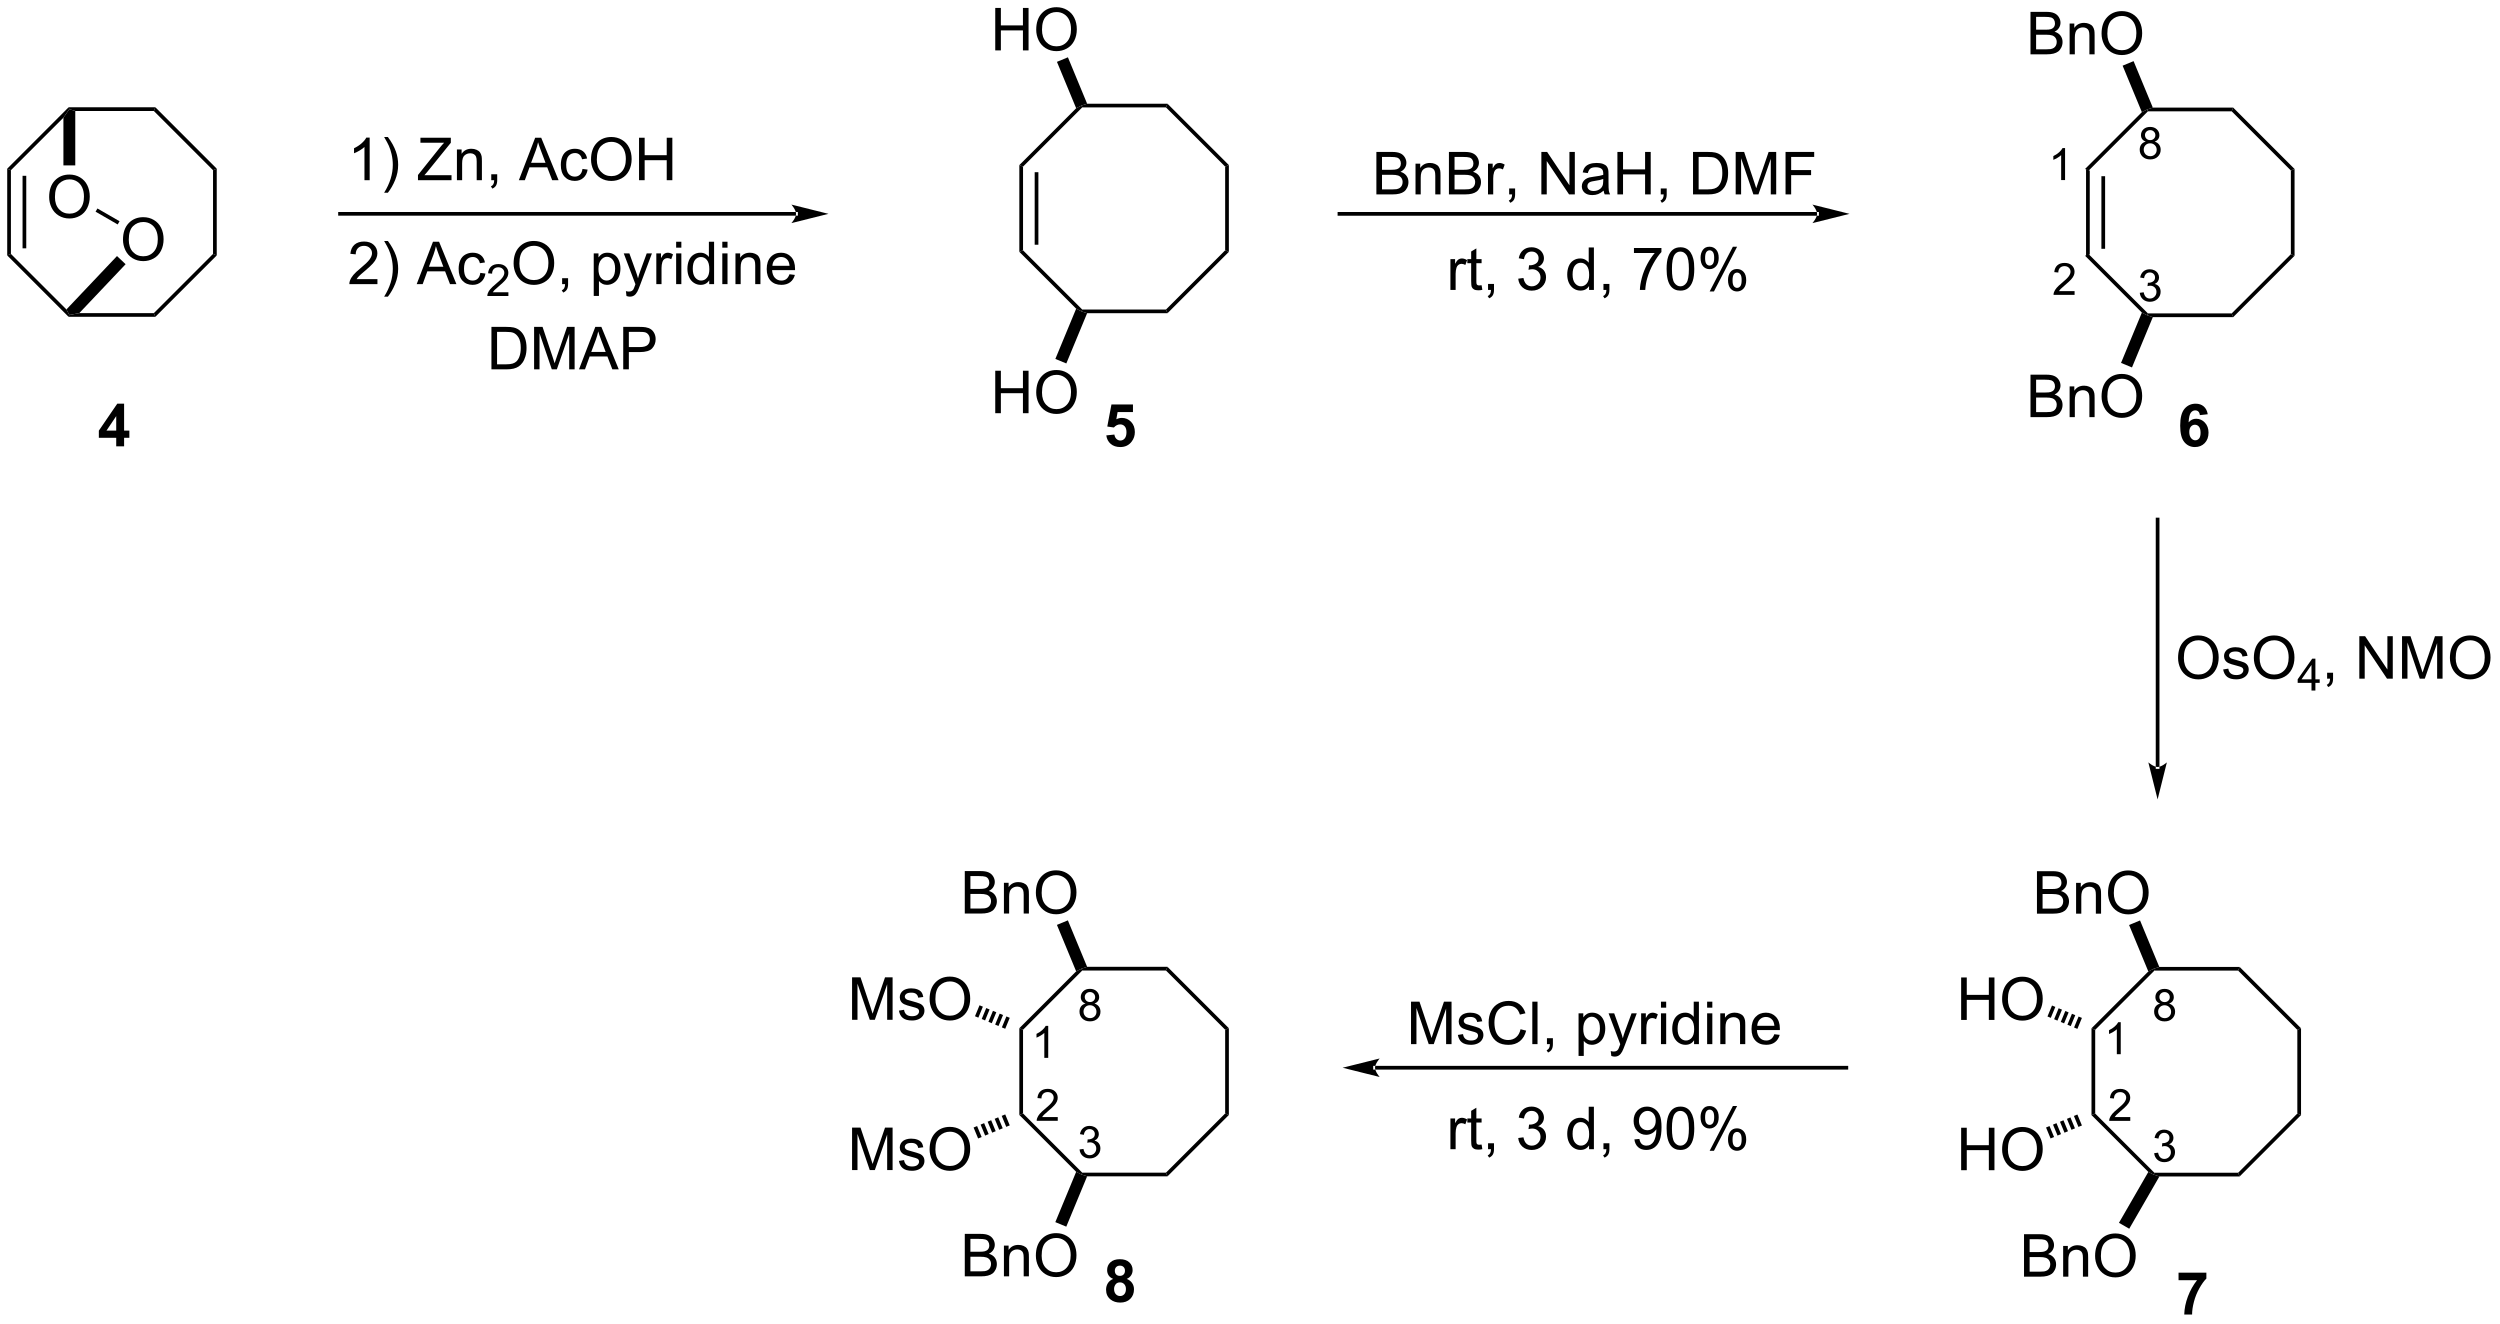 <?xml version="1.0" encoding="UTF-8"?>
<!DOCTYPE svg PUBLIC '-//W3C//DTD SVG 1.0//EN'
          'http://www.w3.org/TR/2001/REC-SVG-20010904/DTD/svg10.dtd'>
<svg stroke-dasharray="none" shape-rendering="auto" xmlns="http://www.w3.org/2000/svg" font-family="'Dialog'" text-rendering="auto" width="925" fill-opacity="1" color-interpolation="auto" color-rendering="auto" preserveAspectRatio="xMidYMid meet" font-size="12px" viewBox="0 0 925 490" fill="black" xmlns:xlink="http://www.w3.org/1999/xlink" stroke="black" image-rendering="auto" stroke-miterlimit="10" stroke-linecap="square" stroke-linejoin="miter" font-style="normal" stroke-width="1" height="490" stroke-dashoffset="0" font-weight="normal" stroke-opacity="1"
><!--Generated by the Batik Graphics2D SVG Generator--><defs id="genericDefs"
  /><g
  ><defs id="defs1"
    ><clipPath clipPathUnits="userSpaceOnUse" id="clipPath1"
      ><path d="M0.646 1.611 L347.196 1.611 L347.196 184.998 L0.646 184.998 L0.646 1.611 Z"
      /></clipPath
      ><clipPath clipPathUnits="userSpaceOnUse" id="clipPath2"
      ><path d="M-1.187 6.938 L-1.187 185.226 L335.728 185.226 L335.728 6.938 Z"
      /></clipPath
    ></defs
    ><g transform="scale(2.667,2.667) translate(-0.646,-1.611) matrix(1.029,0,0,1.029,1.866,-5.525)"
    ><path d="M280.061 29.731 L280.561 29.938 L280.561 41.231 L280.061 41.438 ZM282.131 30.692 L282.131 40.477 L282.631 40.477 L282.631 30.692 Z" stroke="none" clip-path="url(#clipPath2)"
    /></g
    ><g transform="matrix(2.743,0,0,2.743,3.255,-19.03)"
    ><path d="M280.061 41.438 L280.561 41.231 L288.546 49.216 L288.443 49.466 L287.727 49.104 Z" stroke="none" clip-path="url(#clipPath2)"
    /></g
    ><g transform="matrix(2.743,0,0,2.743,3.255,-19.03)"
    ><path d="M289.205 49.716 L288.443 49.466 L288.546 49.216 L299.839 49.216 L300.046 49.716 Z" stroke="none" clip-path="url(#clipPath2)"
    /></g
    ><g transform="matrix(2.743,0,0,2.743,3.255,-19.03)"
    ><path d="M300.046 49.716 L299.839 49.216 L307.824 41.231 L308.324 41.438 Z" stroke="none" clip-path="url(#clipPath2)"
    /></g
    ><g transform="matrix(2.743,0,0,2.743,3.255,-19.03)"
    ><path d="M308.324 41.438 L307.824 41.231 L307.824 29.938 L308.324 29.731 Z" stroke="none" clip-path="url(#clipPath2)"
    /></g
    ><g transform="matrix(2.743,0,0,2.743,3.255,-19.03)"
    ><path d="M308.324 29.731 L307.824 29.938 L299.839 21.953 L300.046 21.453 Z" stroke="none" clip-path="url(#clipPath2)"
    /></g
    ><g transform="matrix(2.743,0,0,2.743,3.255,-19.03)"
    ><path d="M300.046 21.453 L299.839 21.953 L288.546 21.953 L288.443 21.703 L289.205 21.453 Z" stroke="none" clip-path="url(#clipPath2)"
    /></g
    ><g transform="matrix(2.743,0,0,2.743,3.255,-19.03)"
    ><path d="M287.727 22.065 L288.443 21.703 L288.546 21.953 L280.561 29.938 L280.061 29.731 Z" stroke="none" clip-path="url(#clipPath2)"
    /></g
    ><g transform="matrix(2.743,0,0,2.743,3.255,-19.03)"
    ><path d="M272.704 14.265 L272.704 8.538 L274.852 8.538 Q275.508 8.538 275.904 8.713 Q276.303 8.885 276.526 9.247 Q276.75 9.609 276.75 10.002 Q276.75 10.369 276.55 10.694 Q276.352 11.017 275.951 11.218 Q276.469 11.369 276.748 11.736 Q277.029 12.103 277.029 12.603 Q277.029 13.007 276.857 13.353 Q276.688 13.697 276.438 13.885 Q276.188 14.072 275.81 14.168 Q275.435 14.265 274.889 14.265 L272.704 14.265 ZM273.461 10.944 L274.701 10.944 Q275.204 10.944 275.422 10.877 Q275.711 10.791 275.857 10.593 Q276.006 10.392 276.006 10.093 Q276.006 9.806 275.868 9.59 Q275.732 9.374 275.477 9.293 Q275.224 9.213 274.607 9.213 L273.461 9.213 L273.461 10.944 ZM273.461 13.588 L274.889 13.588 Q275.256 13.588 275.404 13.562 Q275.664 13.515 275.839 13.405 Q276.016 13.296 276.128 13.088 Q276.243 12.877 276.243 12.603 Q276.243 12.283 276.079 12.049 Q275.914 11.812 275.623 11.715 Q275.334 11.619 274.787 11.619 L273.461 11.619 L273.461 13.588 ZM277.982 14.265 L277.982 10.116 L278.615 10.116 L278.615 10.705 Q279.071 10.023 279.935 10.023 Q280.31 10.023 280.623 10.158 Q280.938 10.291 281.094 10.51 Q281.25 10.728 281.313 11.03 Q281.352 11.226 281.352 11.713 L281.352 14.265 L280.649 14.265 L280.649 11.741 Q280.649 11.312 280.565 11.098 Q280.485 10.885 280.276 10.76 Q280.068 10.632 279.787 10.632 Q279.336 10.632 279.011 10.918 Q278.685 11.202 278.685 11.999 L278.685 14.265 L277.982 14.265 ZM282.291 11.476 Q282.291 10.049 283.056 9.244 Q283.822 8.437 285.033 8.437 Q285.825 8.437 286.46 8.817 Q287.098 9.194 287.431 9.872 Q287.767 10.549 287.767 11.408 Q287.767 12.28 287.416 12.968 Q287.064 13.655 286.418 14.01 Q285.775 14.364 285.028 14.364 Q284.221 14.364 283.582 13.973 Q282.947 13.58 282.619 12.905 Q282.291 12.228 282.291 11.476 ZM283.072 11.486 Q283.072 12.523 283.627 13.119 Q284.184 13.713 285.025 13.713 Q285.879 13.713 286.431 13.111 Q286.986 12.51 286.986 11.405 Q286.986 10.705 286.749 10.184 Q286.512 9.663 286.056 9.377 Q285.603 9.088 285.036 9.088 Q284.231 9.088 283.65 9.642 Q283.072 10.194 283.072 11.486 Z" stroke="none" clip-path="url(#clipPath2)"
    /></g
    ><g transform="matrix(2.743,0,0,2.743,3.255,-19.03)"
    ><path d="M289.205 21.453 L288.443 21.703 L287.727 22.065 L285.13 15.796 L286.608 15.184 Z" stroke="none" clip-path="url(#clipPath2)"
    /></g
    ><g transform="matrix(2.743,0,0,2.743,3.255,-19.03)"
    ><path d="M272.704 63.204 L272.704 57.477 L274.852 57.477 Q275.508 57.477 275.904 57.652 Q276.303 57.824 276.526 58.185 Q276.75 58.547 276.75 58.941 Q276.75 59.308 276.55 59.633 Q276.352 59.956 275.951 60.157 Q276.469 60.308 276.748 60.675 Q277.029 61.042 277.029 61.542 Q277.029 61.946 276.857 62.292 Q276.688 62.636 276.438 62.824 Q276.188 63.011 275.81 63.107 Q275.435 63.204 274.889 63.204 L272.704 63.204 ZM273.461 59.883 L274.701 59.883 Q275.204 59.883 275.422 59.816 Q275.711 59.73 275.857 59.532 Q276.006 59.331 276.006 59.032 Q276.006 58.745 275.868 58.529 Q275.732 58.313 275.477 58.232 Q275.224 58.152 274.607 58.152 L273.461 58.152 L273.461 59.883 ZM273.461 62.527 L274.889 62.527 Q275.256 62.527 275.404 62.501 Q275.664 62.454 275.839 62.344 Q276.016 62.235 276.128 62.027 Q276.243 61.816 276.243 61.542 Q276.243 61.222 276.079 60.988 Q275.914 60.751 275.623 60.654 Q275.334 60.558 274.787 60.558 L273.461 60.558 L273.461 62.527 ZM277.982 63.204 L277.982 59.055 L278.615 59.055 L278.615 59.644 Q279.071 58.962 279.935 58.962 Q280.31 58.962 280.623 59.097 Q280.938 59.23 281.094 59.449 Q281.25 59.667 281.313 59.969 Q281.352 60.165 281.352 60.652 L281.352 63.204 L280.649 63.204 L280.649 60.68 Q280.649 60.251 280.565 60.037 Q280.485 59.824 280.276 59.699 Q280.068 59.571 279.787 59.571 Q279.336 59.571 279.011 59.857 Q278.685 60.141 278.685 60.938 L278.685 63.204 L277.982 63.204 ZM282.291 60.415 Q282.291 58.988 283.056 58.183 Q283.822 57.376 285.033 57.376 Q285.825 57.376 286.46 57.756 Q287.098 58.133 287.431 58.81 Q287.767 59.488 287.767 60.347 Q287.767 61.219 287.416 61.907 Q287.064 62.594 286.418 62.949 Q285.775 63.303 285.028 63.303 Q284.221 63.303 283.582 62.912 Q282.947 62.519 282.619 61.844 Q282.291 61.167 282.291 60.415 ZM283.072 60.425 Q283.072 61.462 283.627 62.058 Q284.184 62.652 285.025 62.652 Q285.879 62.652 286.431 62.05 Q286.986 61.449 286.986 60.344 Q286.986 59.644 286.749 59.123 Q286.512 58.602 286.056 58.316 Q285.603 58.027 285.036 58.027 Q284.231 58.027 283.65 58.581 Q283.072 59.133 283.072 60.425 Z" stroke="none" clip-path="url(#clipPath2)"
    /></g
    ><g transform="matrix(2.743,0,0,2.743,3.255,-19.03)"
    ><path d="M287.727 49.104 L288.443 49.466 L289.205 49.716 L286.394 56.502 L284.916 55.89 Z" stroke="none" clip-path="url(#clipPath2)"
    /></g
    ><g transform="matrix(2.743,0,0,2.743,3.255,-19.03)"
    ><path d="M189.144 147.777 L189.144 142.05 L190.285 142.05 L191.641 146.105 Q191.829 146.67 191.915 146.951 Q192.011 146.639 192.22 146.035 L193.589 142.05 L194.61 142.05 L194.61 147.777 L193.878 147.777 L193.878 142.983 L192.214 147.777 L191.532 147.777 L189.876 142.902 L189.876 147.777 L189.144 147.777 ZM195.462 146.537 L196.157 146.428 Q196.214 146.847 196.482 147.071 Q196.751 147.292 197.23 147.292 Q197.714 147.292 197.949 147.095 Q198.183 146.897 198.183 146.631 Q198.183 146.394 197.977 146.256 Q197.832 146.162 197.258 146.019 Q196.485 145.824 196.186 145.68 Q195.886 145.537 195.732 145.287 Q195.579 145.035 195.579 144.73 Q195.579 144.451 195.704 144.217 Q195.832 143.98 196.05 143.824 Q196.214 143.701 196.498 143.618 Q196.782 143.535 197.105 143.535 Q197.595 143.535 197.962 143.675 Q198.332 143.816 198.506 144.055 Q198.683 144.295 198.751 144.699 L198.063 144.792 Q198.016 144.472 197.79 144.292 Q197.566 144.113 197.157 144.113 Q196.673 144.113 196.464 144.274 Q196.258 144.433 196.258 144.647 Q196.258 144.785 196.345 144.894 Q196.43 145.006 196.613 145.082 Q196.72 145.121 197.235 145.261 Q197.98 145.459 198.274 145.587 Q198.571 145.714 198.738 145.957 Q198.907 146.199 198.907 146.558 Q198.907 146.91 198.701 147.22 Q198.495 147.53 198.107 147.701 Q197.722 147.871 197.235 147.871 Q196.425 147.871 196.001 147.535 Q195.579 147.199 195.462 146.537 ZM203.917 145.769 L204.675 145.959 Q204.438 146.894 203.818 147.386 Q203.199 147.876 202.305 147.876 Q201.378 147.876 200.798 147.498 Q200.22 147.121 199.915 146.407 Q199.613 145.691 199.613 144.871 Q199.613 143.975 199.954 143.311 Q200.298 142.644 200.928 142.298 Q201.558 141.951 202.316 141.951 Q203.175 141.951 203.761 142.389 Q204.347 142.826 204.579 143.621 L203.832 143.795 Q203.633 143.17 203.253 142.886 Q202.876 142.6 202.3 142.6 Q201.641 142.6 201.196 142.917 Q200.753 143.233 200.574 143.767 Q200.394 144.3 200.394 144.865 Q200.394 145.597 200.607 146.142 Q200.821 146.686 201.269 146.957 Q201.72 147.225 202.243 147.225 Q202.878 147.225 203.318 146.858 Q203.761 146.49 203.917 145.769 ZM205.505 147.777 L205.505 142.05 L206.208 142.05 L206.208 147.777 L205.505 147.777 ZM207.48 147.777 L207.48 146.975 L208.282 146.975 L208.282 147.777 Q208.282 148.22 208.126 148.49 Q207.97 148.761 207.628 148.91 L207.433 148.61 Q207.657 148.511 207.761 148.321 Q207.868 148.134 207.878 147.777 L207.48 147.777 ZM211.743 149.368 L211.743 143.629 L212.383 143.629 L212.383 144.167 Q212.61 143.85 212.894 143.694 Q213.18 143.535 213.587 143.535 Q214.118 143.535 214.524 143.808 Q214.93 144.082 215.136 144.579 Q215.345 145.076 215.345 145.67 Q215.345 146.308 215.115 146.819 Q214.886 147.326 214.451 147.6 Q214.016 147.871 213.535 147.871 Q213.183 147.871 212.904 147.722 Q212.626 147.574 212.446 147.347 L212.446 149.368 L211.743 149.368 ZM212.378 145.725 Q212.378 146.527 212.701 146.91 Q213.027 147.292 213.488 147.292 Q213.957 147.292 214.29 146.897 Q214.626 146.498 214.626 145.667 Q214.626 144.873 214.298 144.48 Q213.972 144.084 213.519 144.084 Q213.071 144.084 212.725 144.506 Q212.378 144.925 212.378 145.725 ZM216.161 149.376 L216.083 148.714 Q216.312 148.777 216.484 148.777 Q216.718 148.777 216.859 148.699 Q216.999 148.621 217.091 148.48 Q217.156 148.376 217.304 147.957 Q217.325 147.899 217.367 147.785 L215.794 143.629 L216.552 143.629 L217.413 146.03 Q217.583 146.488 217.716 146.99 Q217.835 146.506 218.005 146.045 L218.89 143.629 L219.593 143.629 L218.015 147.847 Q217.762 148.532 217.622 148.79 Q217.434 149.136 217.192 149.298 Q216.95 149.462 216.614 149.462 Q216.411 149.462 216.161 149.376 ZM220.184 147.777 L220.184 143.629 L220.817 143.629 L220.817 144.256 Q221.059 143.816 221.262 143.675 Q221.468 143.535 221.716 143.535 Q222.07 143.535 222.437 143.761 L222.195 144.412 Q221.937 144.261 221.679 144.261 Q221.45 144.261 221.265 144.399 Q221.083 144.537 221.005 144.785 Q220.887 145.16 220.887 145.605 L220.887 147.777 L220.184 147.777 ZM222.859 142.858 L222.859 142.05 L223.562 142.05 L223.562 142.858 L222.859 142.858 ZM222.859 147.777 L222.859 143.629 L223.562 143.629 L223.562 147.777 L222.859 147.777 ZM227.324 147.777 L227.324 147.254 Q226.93 147.871 226.165 147.871 Q225.667 147.871 225.251 147.597 Q224.837 147.324 224.607 146.834 Q224.378 146.342 224.378 145.707 Q224.378 145.084 224.584 144.579 Q224.792 144.074 225.207 143.805 Q225.62 143.535 226.133 143.535 Q226.508 143.535 226.8 143.694 Q227.095 143.85 227.277 144.105 L227.277 142.05 L227.977 142.05 L227.977 147.777 L227.324 147.777 ZM225.102 145.707 Q225.102 146.504 225.438 146.899 Q225.774 147.292 226.23 147.292 Q226.691 147.292 227.014 146.915 Q227.337 146.537 227.337 145.764 Q227.337 144.912 227.008 144.514 Q226.68 144.115 226.199 144.115 Q225.73 144.115 225.415 144.498 Q225.102 144.881 225.102 145.707 ZM229.085 142.858 L229.085 142.05 L229.788 142.05 L229.788 142.858 L229.085 142.858 ZM229.085 147.777 L229.085 143.629 L229.788 143.629 L229.788 147.777 L229.085 147.777 ZM230.86 147.777 L230.86 143.629 L231.493 143.629 L231.493 144.217 Q231.949 143.535 232.813 143.535 Q233.188 143.535 233.501 143.67 Q233.816 143.803 233.972 144.022 Q234.128 144.24 234.191 144.542 Q234.23 144.738 234.23 145.225 L234.23 147.777 L233.527 147.777 L233.527 145.254 Q233.527 144.824 233.443 144.61 Q233.363 144.397 233.154 144.272 Q232.946 144.144 232.665 144.144 Q232.214 144.144 231.889 144.43 Q231.563 144.714 231.563 145.511 L231.563 147.777 L230.86 147.777 ZM238.148 146.441 L238.874 146.53 Q238.702 147.167 238.236 147.519 Q237.773 147.871 237.052 147.871 Q236.14 147.871 235.606 147.311 Q235.075 146.748 235.075 145.738 Q235.075 144.691 235.614 144.113 Q236.153 143.535 237.012 143.535 Q237.843 143.535 238.369 144.102 Q238.898 144.667 238.898 145.694 Q238.898 145.756 238.895 145.881 L235.802 145.881 Q235.841 146.566 236.187 146.93 Q236.536 147.292 237.054 147.292 Q237.442 147.292 237.716 147.089 Q237.989 146.886 238.148 146.441 ZM235.841 145.303 L238.156 145.303 Q238.109 144.78 237.89 144.519 Q237.554 144.113 237.02 144.113 Q236.536 144.113 236.205 144.438 Q235.874 144.761 235.841 145.303 Z" stroke="none" clip-path="url(#clipPath2)"
    /></g
    ><g transform="matrix(2.743,0,0,2.743,3.255,-19.03)"
    ><path d="M296.613 62.816 L295.551 62.933 Q295.512 62.605 295.348 62.449 Q295.184 62.292 294.921 62.292 Q294.574 62.292 294.332 62.605 Q294.093 62.917 294.03 63.907 Q294.442 63.422 295.051 63.422 Q295.738 63.422 296.228 63.946 Q296.718 64.469 296.718 65.297 Q296.718 66.175 296.202 66.709 Q295.686 67.24 294.879 67.24 Q294.012 67.24 293.452 66.566 Q292.895 65.891 292.895 64.355 Q292.895 62.782 293.476 62.087 Q294.059 61.391 294.988 61.391 Q295.639 61.391 296.067 61.756 Q296.496 62.12 296.613 62.816 ZM294.124 65.212 Q294.124 65.746 294.369 66.037 Q294.616 66.329 294.934 66.329 Q295.238 66.329 295.442 66.092 Q295.645 65.852 295.645 65.308 Q295.645 64.751 295.426 64.49 Q295.207 64.23 294.879 64.23 Q294.561 64.23 294.343 64.48 Q294.124 64.727 294.124 65.212 Z" stroke="none" clip-path="url(#clipPath2)"
    /></g
    ><g transform="matrix(2.743,0,0,2.743,3.255,-19.03)"
    ><path d="M292.675 179.623 L292.675 178.605 L296.428 178.605 L296.428 179.402 Q295.964 179.857 295.483 180.714 Q295.003 181.568 294.751 182.532 Q294.498 183.495 294.503 184.253 L293.444 184.253 Q293.472 183.066 293.933 181.831 Q294.397 180.597 295.17 179.623 L292.675 179.623 Z" stroke="none" clip-path="url(#clipPath2)"
    /></g
    ><g transform="matrix(2.743,0,0,2.743,3.255,-19.03)"
    ><path d="M-0.214 29.689 L0.286 29.896 L0.286 41.189 L-0.214 41.396 ZM1.856 30.65 L1.856 40.435 L2.356 40.435 L2.356 30.65 Z" stroke="none" clip-path="url(#clipPath2)"
    /></g
    ><g transform="matrix(2.743,0,0,2.743,3.255,-19.03)"
    ><path d="M-0.214 41.396 L0.286 41.189 L7.774 48.677 L8.167 49.424 L8.064 49.674 Z" stroke="none" clip-path="url(#clipPath2)"
    /></g
    ><g transform="matrix(2.743,0,0,2.743,3.255,-19.03)"
    ><path d="M8.064 49.674 L8.167 49.424 L9.506 49.174 L19.564 49.174 L19.771 49.674 Z" stroke="none" clip-path="url(#clipPath2)"
    /></g
    ><g transform="matrix(2.743,0,0,2.743,3.255,-19.03)"
    ><path d="M19.771 49.674 L19.564 49.174 L27.549 41.189 L28.049 41.396 Z" stroke="none" clip-path="url(#clipPath2)"
    /></g
    ><g transform="matrix(2.743,0,0,2.743,3.255,-19.03)"
    ><path d="M28.049 41.396 L27.549 41.189 L27.549 29.896 L28.049 29.689 Z" stroke="none" clip-path="url(#clipPath2)"
    /></g
    ><g transform="matrix(2.743,0,0,2.743,3.255,-19.03)"
    ><path d="M28.049 29.689 L27.549 29.896 L19.564 21.911 L19.771 21.411 Z" stroke="none" clip-path="url(#clipPath2)"
    /></g
    ><g transform="matrix(2.743,0,0,2.743,3.255,-19.03)"
    ><path d="M19.771 21.411 L19.564 21.911 L8.967 21.911 L8.167 21.661 L8.064 21.411 Z" stroke="none" clip-path="url(#clipPath2)"
    /></g
    ><g transform="matrix(2.743,0,0,2.743,3.255,-19.03)"
    ><path d="M8.064 21.411 L8.167 21.661 L7.367 22.814 L0.286 29.896 L-0.214 29.689 Z" stroke="none" clip-path="url(#clipPath2)"
    /></g
    ><g transform="matrix(2.743,0,0,2.743,3.255,-19.03)"
    ><path d="M5.444 33.522 Q5.444 32.094 6.21 31.29 Q6.975 30.483 8.186 30.483 Q8.978 30.483 9.613 30.863 Q10.251 31.24 10.585 31.917 Q10.921 32.594 10.921 33.454 Q10.921 34.326 10.569 35.014 Q10.218 35.701 9.572 36.055 Q8.928 36.41 8.181 36.41 Q7.374 36.41 6.736 36.019 Q6.1 35.626 5.772 34.951 Q5.444 34.274 5.444 33.522 ZM6.225 33.532 Q6.225 34.568 6.78 35.165 Q7.337 35.758 8.178 35.758 Q9.033 35.758 9.585 35.157 Q10.139 34.555 10.139 33.451 Q10.139 32.751 9.902 32.23 Q9.665 31.709 9.21 31.423 Q8.757 31.134 8.189 31.134 Q7.384 31.134 6.803 31.688 Q6.225 32.24 6.225 33.532 Z" stroke="none" clip-path="url(#clipPath2)"
    /></g
    ><g transform="matrix(2.743,0,0,2.743,3.255,-19.03)"
    ><path d="M7.367 22.814 L8.167 21.661 L8.967 21.911 L8.967 29.248 L7.367 29.248 Z" stroke="none" clip-path="url(#clipPath2)"
    /></g
    ><g transform="matrix(2.743,0,0,2.743,3.255,-19.03)"
    ><path d="M15.403 39.272 Q15.403 37.844 16.169 37.04 Q16.935 36.233 18.146 36.233 Q18.937 36.233 19.573 36.613 Q20.211 36.99 20.544 37.667 Q20.88 38.344 20.88 39.204 Q20.88 40.076 20.528 40.764 Q20.177 41.451 19.531 41.805 Q18.888 42.16 18.14 42.16 Q17.333 42.16 16.695 41.769 Q16.06 41.376 15.732 40.701 Q15.403 40.024 15.403 39.272 ZM16.185 39.282 Q16.185 40.318 16.739 40.915 Q17.297 41.508 18.138 41.508 Q18.992 41.508 19.544 40.907 Q20.099 40.305 20.099 39.201 Q20.099 38.501 19.862 37.98 Q19.625 37.459 19.169 37.173 Q18.716 36.883 18.148 36.883 Q17.343 36.883 16.763 37.438 Q16.185 37.99 16.185 39.282 Z" stroke="none" clip-path="url(#clipPath2)"
    /></g
    ><g transform="matrix(2.743,0,0,2.743,3.255,-19.03)"
    ><path d="M11.705 35.492 L11.955 35.059 L14.938 36.781 L14.688 37.214 Z" stroke="none" clip-path="url(#clipPath2)"
    /></g
    ><g transform="matrix(2.743,0,0,2.743,3.255,-19.03)"
    ><path d="M14.595 41.475 L15.757 42.576 L9.506 49.174 L8.167 49.424 L7.774 48.677 Z" stroke="none" clip-path="url(#clipPath2)"
    /></g
    ><g transform="matrix(2.743,0,0,2.743,3.255,-19.03)"
    ><path d="M48.678 31.246 L47.975 31.246 L47.975 26.764 Q47.719 27.006 47.308 27.249 Q46.897 27.491 46.568 27.613 L46.568 26.934 Q47.157 26.655 47.597 26.262 Q48.04 25.866 48.225 25.496 L48.678 25.496 L48.678 31.246 ZM51.135 32.931 L50.63 32.931 Q51.799 31.053 51.799 29.176 Q51.799 28.441 51.63 27.718 Q51.497 27.131 51.26 26.593 Q51.106 26.241 50.63 25.421 L51.135 25.421 Q51.869 26.402 52.221 27.389 Q52.52 28.241 52.52 29.171 Q52.52 30.225 52.117 31.212 Q51.713 32.197 51.135 32.931 ZM55.193 31.246 L55.193 30.543 L58.126 26.874 Q58.438 26.483 58.719 26.194 L55.524 26.194 L55.524 25.52 L59.626 25.52 L59.626 26.194 L56.412 30.168 L56.063 30.569 L59.719 30.569 L59.719 31.246 L55.193 31.246 ZM60.447 31.246 L60.447 27.098 L61.08 27.098 L61.08 27.686 Q61.536 27.004 62.4 27.004 Q62.775 27.004 63.088 27.139 Q63.403 27.272 63.559 27.491 Q63.715 27.71 63.778 28.012 Q63.817 28.207 63.817 28.694 L63.817 31.246 L63.114 31.246 L63.114 28.723 Q63.114 28.293 63.031 28.079 Q62.95 27.866 62.742 27.741 Q62.533 27.613 62.252 27.613 Q61.801 27.613 61.476 27.9 Q61.15 28.184 61.15 28.98 L61.15 31.246 L60.447 31.246 ZM65.079 31.246 L65.079 30.444 L65.881 30.444 L65.881 31.246 Q65.881 31.689 65.725 31.96 Q65.568 32.23 65.227 32.379 L65.032 32.079 Q65.256 31.98 65.36 31.79 Q65.467 31.603 65.477 31.246 L65.079 31.246 ZM68.8 31.246 L71.001 25.52 L71.818 25.52 L74.162 31.246 L73.298 31.246 L72.631 29.512 L70.235 29.512 L69.608 31.246 L68.8 31.246 ZM70.454 28.895 L72.397 28.895 L71.798 27.309 Q71.524 26.585 71.391 26.121 Q71.282 26.671 71.084 27.215 L70.454 28.895 ZM77.383 29.725 L78.076 29.816 Q77.962 30.53 77.496 30.936 Q77.029 31.34 76.35 31.34 Q75.498 31.34 74.98 30.783 Q74.462 30.225 74.462 29.186 Q74.462 28.514 74.683 28.012 Q74.907 27.506 75.363 27.256 Q75.818 27.004 76.352 27.004 Q77.029 27.004 77.459 27.345 Q77.889 27.686 78.008 28.316 L77.326 28.421 Q77.227 28.004 76.98 27.793 Q76.733 27.582 76.381 27.582 Q75.85 27.582 75.516 27.962 Q75.186 28.343 75.186 29.168 Q75.186 30.004 75.506 30.384 Q75.826 30.762 76.342 30.762 Q76.756 30.762 77.032 30.509 Q77.311 30.254 77.383 29.725 ZM78.537 28.457 Q78.537 27.03 79.303 26.225 Q80.068 25.418 81.279 25.418 Q82.071 25.418 82.706 25.798 Q83.344 26.176 83.678 26.853 Q84.014 27.53 84.014 28.389 Q84.014 29.262 83.662 29.949 Q83.311 30.637 82.665 30.991 Q82.022 31.345 81.274 31.345 Q80.467 31.345 79.829 30.954 Q79.193 30.561 78.865 29.887 Q78.537 29.21 78.537 28.457 ZM79.318 28.468 Q79.318 29.504 79.873 30.1 Q80.43 30.694 81.272 30.694 Q82.126 30.694 82.678 30.093 Q83.233 29.491 83.233 28.387 Q83.233 27.686 82.996 27.165 Q82.758 26.645 82.303 26.358 Q81.85 26.069 81.282 26.069 Q80.477 26.069 79.897 26.624 Q79.318 27.176 79.318 28.468 ZM85.012 31.246 L85.012 25.52 L85.77 25.52 L85.77 27.871 L88.747 27.871 L88.747 25.52 L89.505 25.52 L89.505 31.246 L88.747 31.246 L88.747 28.546 L85.77 28.546 L85.77 31.246 L85.012 31.246 Z" stroke="none" clip-path="url(#clipPath2)"
    /></g
    ><g transform="matrix(2.743,0,0,2.743,3.255,-19.03)"
    ><path d="M14.49 67.141 L14.49 65.988 L12.146 65.988 L12.146 65.027 L14.631 61.391 L15.553 61.391 L15.553 65.024 L16.263 65.024 L16.263 65.988 L15.553 65.988 L15.553 67.141 L14.49 67.141 ZM14.49 65.024 L14.49 63.066 L13.175 65.024 L14.49 65.024 Z" stroke="none" clip-path="url(#clipPath2)"
    /></g
    ><g transform="matrix(2.743,0,0,2.743,3.255,-19.03)"
    ><path d="M136.31 29.204 L136.81 29.411 L136.81 40.704 L136.31 40.911 ZM138.38 30.165 L138.38 39.95 L138.88 39.95 L138.88 30.165 Z" stroke="none" clip-path="url(#clipPath2)"
    /></g
    ><g transform="matrix(2.743,0,0,2.743,3.255,-19.03)"
    ><path d="M136.31 40.911 L136.81 40.704 L144.795 48.689 L144.692 48.939 L143.976 48.577 Z" stroke="none" clip-path="url(#clipPath2)"
    /></g
    ><g transform="matrix(2.743,0,0,2.743,3.255,-19.03)"
    ><path d="M145.454 49.189 L144.692 48.939 L144.795 48.689 L156.088 48.689 L156.295 49.189 Z" stroke="none" clip-path="url(#clipPath2)"
    /></g
    ><g transform="matrix(2.743,0,0,2.743,3.255,-19.03)"
    ><path d="M156.295 49.189 L156.088 48.689 L164.073 40.704 L164.573 40.911 Z" stroke="none" clip-path="url(#clipPath2)"
    /></g
    ><g transform="matrix(2.743,0,0,2.743,3.255,-19.03)"
    ><path d="M164.573 40.911 L164.073 40.704 L164.073 29.411 L164.573 29.204 Z" stroke="none" clip-path="url(#clipPath2)"
    /></g
    ><g transform="matrix(2.743,0,0,2.743,3.255,-19.03)"
    ><path d="M164.573 29.204 L164.073 29.411 L156.088 21.426 L156.295 20.926 Z" stroke="none" clip-path="url(#clipPath2)"
    /></g
    ><g transform="matrix(2.743,0,0,2.743,3.255,-19.03)"
    ><path d="M156.295 20.926 L156.088 21.426 L144.795 21.426 L144.692 21.176 L145.454 20.926 Z" stroke="none" clip-path="url(#clipPath2)"
    /></g
    ><g transform="matrix(2.743,0,0,2.743,3.255,-19.03)"
    ><path d="M143.976 21.538 L144.692 21.176 L144.795 21.426 L136.81 29.411 L136.31 29.204 Z" stroke="none" clip-path="url(#clipPath2)"
    /></g
    ><g transform="matrix(2.743,0,0,2.743,3.255,-19.03)"
    ><path d="M49.725 44.591 L49.725 45.268 L45.938 45.268 Q45.93 45.013 46.022 44.778 Q46.165 44.393 46.483 44.018 Q46.803 43.643 47.404 43.151 Q48.337 42.385 48.665 41.937 Q48.993 41.489 48.993 41.091 Q48.993 40.674 48.693 40.388 Q48.397 40.099 47.915 40.099 Q47.407 40.099 47.102 40.403 Q46.798 40.708 46.795 41.247 L46.071 41.174 Q46.147 40.364 46.631 39.943 Q47.115 39.518 47.93 39.518 Q48.756 39.518 49.235 39.976 Q49.717 40.432 49.717 41.106 Q49.717 41.45 49.576 41.784 Q49.436 42.114 49.108 42.481 Q48.782 42.849 48.024 43.489 Q47.391 44.021 47.212 44.211 Q47.032 44.401 46.915 44.591 L49.725 44.591 ZM51.135 46.953 L50.63 46.953 Q51.799 45.075 51.799 43.198 Q51.799 42.463 51.63 41.739 Q51.497 41.153 51.26 40.614 Q51.106 40.263 50.63 39.443 L51.135 39.443 Q51.869 40.424 52.221 41.411 Q52.52 42.263 52.52 43.193 Q52.52 44.247 52.117 45.234 Q51.713 46.218 51.135 46.953 ZM55.019 45.268 L57.219 39.541 L58.037 39.541 L60.381 45.268 L59.516 45.268 L58.85 43.534 L56.454 43.534 L55.826 45.268 L55.019 45.268 ZM56.673 42.916 L58.615 42.916 L58.016 41.331 Q57.743 40.606 57.61 40.143 Q57.501 40.693 57.303 41.237 L56.673 42.916 ZM63.602 43.747 L64.295 43.838 Q64.18 44.552 63.714 44.958 Q63.248 45.362 62.568 45.362 Q61.717 45.362 61.199 44.804 Q60.68 44.247 60.68 43.208 Q60.68 42.536 60.902 42.034 Q61.126 41.528 61.581 41.278 Q62.037 41.026 62.571 41.026 Q63.248 41.026 63.678 41.367 Q64.108 41.708 64.227 42.338 L63.545 42.443 Q63.446 42.026 63.199 41.815 Q62.951 41.604 62.6 41.604 Q62.068 41.604 61.735 41.984 Q61.404 42.364 61.404 43.19 Q61.404 44.026 61.725 44.406 Q62.045 44.784 62.561 44.784 Q62.975 44.784 63.251 44.531 Q63.529 44.276 63.602 43.747 Z" stroke="none" clip-path="url(#clipPath2)"
    /></g
    ><g transform="matrix(2.743,0,0,2.743,3.255,-19.03)"
    ><path d="M67.389 46.36 L67.389 46.868 L64.549 46.868 Q64.544 46.677 64.612 46.501 Q64.719 46.212 64.958 45.931 Q65.198 45.649 65.649 45.28 Q66.348 44.706 66.594 44.37 Q66.841 44.034 66.841 43.735 Q66.841 43.423 66.616 43.208 Q66.393 42.991 66.032 42.991 Q65.651 42.991 65.423 43.22 Q65.194 43.448 65.192 43.852 L64.649 43.798 Q64.706 43.19 65.069 42.874 Q65.432 42.556 66.044 42.556 Q66.663 42.556 67.022 42.899 Q67.383 43.241 67.383 43.747 Q67.383 44.005 67.278 44.255 Q67.173 44.503 66.927 44.778 Q66.682 45.053 66.114 45.534 Q65.639 45.932 65.505 46.075 Q65.37 46.218 65.282 46.36 L67.389 46.36 Z" stroke="none" clip-path="url(#clipPath2)"
    /></g
    ><g transform="matrix(2.743,0,0,2.743,3.255,-19.03)"
    ><path d="M68.093 42.479 Q68.093 41.052 68.859 40.247 Q69.624 39.44 70.835 39.44 Q71.627 39.44 72.262 39.82 Q72.9 40.198 73.234 40.875 Q73.569 41.552 73.569 42.411 Q73.569 43.284 73.218 43.971 Q72.866 44.659 72.22 45.013 Q71.577 45.367 70.83 45.367 Q70.022 45.367 69.385 44.976 Q68.749 44.583 68.421 43.909 Q68.093 43.231 68.093 42.479 ZM68.874 42.489 Q68.874 43.526 69.429 44.122 Q69.986 44.716 70.827 44.716 Q71.681 44.716 72.234 44.114 Q72.788 43.513 72.788 42.409 Q72.788 41.708 72.551 41.187 Q72.314 40.666 71.859 40.38 Q71.405 40.091 70.838 40.091 Q70.033 40.091 69.452 40.646 Q68.874 41.198 68.874 42.489 ZM74.638 45.268 L74.638 44.466 L75.441 44.466 L75.441 45.268 Q75.441 45.711 75.284 45.981 Q75.128 46.252 74.787 46.401 L74.591 46.101 Q74.816 46.002 74.92 45.812 Q75.026 45.625 75.037 45.268 L74.638 45.268 ZM78.901 46.859 L78.901 41.12 L79.542 41.12 L79.542 41.659 Q79.769 41.341 80.052 41.185 Q80.339 41.026 80.745 41.026 Q81.276 41.026 81.683 41.299 Q82.089 41.573 82.295 42.07 Q82.503 42.568 82.503 43.161 Q82.503 43.799 82.274 44.31 Q82.045 44.818 81.61 45.091 Q81.175 45.362 80.693 45.362 Q80.341 45.362 80.063 45.213 Q79.784 45.065 79.605 44.838 L79.605 46.859 L78.901 46.859 ZM79.537 43.216 Q79.537 44.018 79.86 44.401 Q80.185 44.784 80.646 44.784 Q81.115 44.784 81.448 44.388 Q81.784 43.989 81.784 43.159 Q81.784 42.364 81.456 41.971 Q81.131 41.575 80.677 41.575 Q80.23 41.575 79.883 41.997 Q79.537 42.416 79.537 43.216 ZM83.319 46.867 L83.241 46.206 Q83.47 46.268 83.642 46.268 Q83.877 46.268 84.017 46.19 Q84.158 46.112 84.249 45.971 Q84.314 45.867 84.463 45.448 Q84.484 45.39 84.525 45.276 L82.952 41.12 L83.71 41.12 L84.572 43.521 Q84.741 43.979 84.874 44.481 Q84.994 43.997 85.163 43.536 L86.049 41.12 L86.752 41.12 L85.174 45.338 Q84.921 46.023 84.78 46.281 Q84.593 46.627 84.351 46.789 Q84.109 46.953 83.772 46.953 Q83.569 46.953 83.319 46.867 ZM87.343 45.268 L87.343 41.12 L87.976 41.12 L87.976 41.747 Q88.218 41.307 88.421 41.166 Q88.627 41.026 88.874 41.026 Q89.228 41.026 89.595 41.252 L89.353 41.903 Q89.095 41.752 88.838 41.752 Q88.609 41.752 88.424 41.89 Q88.241 42.028 88.163 42.276 Q88.046 42.651 88.046 43.096 L88.046 45.268 L87.343 45.268 ZM90.017 40.349 L90.017 39.541 L90.72 39.541 L90.72 40.349 L90.017 40.349 ZM90.017 45.268 L90.017 41.12 L90.72 41.12 L90.72 45.268 L90.017 45.268 ZM94.482 45.268 L94.482 44.745 Q94.089 45.362 93.323 45.362 Q92.826 45.362 92.409 45.088 Q91.995 44.815 91.766 44.325 Q91.537 43.833 91.537 43.198 Q91.537 42.575 91.743 42.07 Q91.951 41.565 92.365 41.297 Q92.779 41.026 93.292 41.026 Q93.667 41.026 93.959 41.185 Q94.253 41.341 94.435 41.596 L94.435 39.541 L95.136 39.541 L95.136 45.268 L94.482 45.268 ZM92.261 43.198 Q92.261 43.995 92.597 44.39 Q92.933 44.784 93.388 44.784 Q93.849 44.784 94.172 44.406 Q94.495 44.028 94.495 43.255 Q94.495 42.403 94.167 42.005 Q93.839 41.606 93.357 41.606 Q92.888 41.606 92.573 41.989 Q92.261 42.372 92.261 43.198 ZM96.244 40.349 L96.244 39.541 L96.947 39.541 L96.947 40.349 L96.244 40.349 ZM96.244 45.268 L96.244 41.12 L96.947 41.12 L96.947 45.268 L96.244 45.268 ZM98.019 45.268 L98.019 41.12 L98.651 41.12 L98.651 41.708 Q99.107 41.026 99.972 41.026 Q100.347 41.026 100.659 41.161 Q100.974 41.294 101.131 41.513 Q101.287 41.731 101.349 42.034 Q101.388 42.229 101.388 42.716 L101.388 45.268 L100.685 45.268 L100.685 42.745 Q100.685 42.315 100.602 42.101 Q100.521 41.888 100.313 41.763 Q100.105 41.635 99.823 41.635 Q99.373 41.635 99.047 41.922 Q98.722 42.206 98.722 43.002 L98.722 45.268 L98.019 45.268 ZM105.306 43.932 L106.033 44.021 Q105.861 44.659 105.395 45.01 Q104.931 45.362 104.21 45.362 Q103.299 45.362 102.765 44.802 Q102.234 44.239 102.234 43.229 Q102.234 42.182 102.772 41.604 Q103.312 41.026 104.171 41.026 Q105.002 41.026 105.528 41.593 Q106.056 42.159 106.056 43.185 Q106.056 43.247 106.054 43.372 L102.96 43.372 Q102.999 44.057 103.345 44.422 Q103.694 44.784 104.213 44.784 Q104.601 44.784 104.874 44.581 Q105.147 44.377 105.306 43.932 ZM102.999 42.794 L105.314 42.794 Q105.267 42.271 105.049 42.01 Q104.713 41.604 104.179 41.604 Q103.694 41.604 103.364 41.929 Q103.033 42.252 102.999 42.794 Z" stroke="none" clip-path="url(#clipPath2)"
    /></g
    ><g transform="matrix(2.743,0,0,2.743,3.255,-19.03)"
    ><path d="M133.062 13.738 L133.062 8.011 L133.82 8.011 L133.82 10.363 L136.796 10.363 L136.796 8.011 L137.554 8.011 L137.554 13.738 L136.796 13.738 L136.796 11.038 L133.82 11.038 L133.82 13.738 L133.062 13.738 ZM138.587 10.949 Q138.587 9.522 139.352 8.717 Q140.118 7.91 141.329 7.91 Q142.12 7.91 142.756 8.29 Q143.394 8.668 143.727 9.345 Q144.063 10.022 144.063 10.881 Q144.063 11.754 143.712 12.441 Q143.36 13.129 142.714 13.483 Q142.071 13.837 141.323 13.837 Q140.516 13.837 139.878 13.446 Q139.243 13.053 138.915 12.379 Q138.587 11.702 138.587 10.949 ZM139.368 10.96 Q139.368 11.996 139.923 12.592 Q140.48 13.186 141.321 13.186 Q142.175 13.186 142.727 12.585 Q143.282 11.983 143.282 10.879 Q143.282 10.178 143.045 9.657 Q142.808 9.136 142.352 8.85 Q141.899 8.561 141.331 8.561 Q140.527 8.561 139.946 9.116 Q139.368 9.668 139.368 10.96 Z" stroke="none" clip-path="url(#clipPath2)"
    /></g
    ><g transform="matrix(2.743,0,0,2.743,3.255,-19.03)"
    ><path d="M145.454 20.926 L144.692 21.176 L143.976 21.538 L141.383 15.28 L142.862 14.667 Z" stroke="none" clip-path="url(#clipPath2)"
    /></g
    ><g transform="matrix(2.743,0,0,2.743,3.255,-19.03)"
    ><path d="M133.062 62.677 L133.062 56.95 L133.82 56.95 L133.82 59.302 L136.796 59.302 L136.796 56.95 L137.554 56.95 L137.554 62.677 L136.796 62.677 L136.796 59.977 L133.82 59.977 L133.82 62.677 L133.062 62.677 ZM138.587 59.888 Q138.587 58.461 139.352 57.656 Q140.118 56.849 141.329 56.849 Q142.12 56.849 142.756 57.229 Q143.394 57.607 143.727 58.284 Q144.063 58.961 144.063 59.82 Q144.063 60.693 143.712 61.38 Q143.36 62.068 142.714 62.422 Q142.071 62.776 141.323 62.776 Q140.516 62.776 139.878 62.385 Q139.243 61.992 138.915 61.318 Q138.587 60.641 138.587 59.888 ZM139.368 59.898 Q139.368 60.935 139.923 61.531 Q140.48 62.125 141.321 62.125 Q142.175 62.125 142.727 61.523 Q143.282 60.922 143.282 59.818 Q143.282 59.117 143.045 58.596 Q142.808 58.075 142.352 57.789 Q141.899 57.5 141.331 57.5 Q140.527 57.5 139.946 58.055 Q139.368 58.607 139.368 59.898 Z" stroke="none" clip-path="url(#clipPath2)"
    /></g
    ><g transform="matrix(2.743,0,0,2.743,3.255,-19.03)"
    ><path d="M143.976 48.577 L144.692 48.939 L145.454 49.189 L142.648 55.964 L141.169 55.352 Z" stroke="none" clip-path="url(#clipPath2)"
    /></g
    ><g transform="matrix(2.743,0,0,2.743,3.255,-19.03)"
    ><path d="M289.6 110.397 L289.6 110.397 L289.6 77.019 L289.6 76.769 L290.1 76.769 L290.1 77.019 L290.1 110.397 L290.1 110.647 L289.6 110.647 ZM289.85 114.772 L291.1 109.772 C291.1 109.772 290.397 110.397 289.85 110.397 C289.303 110.397 288.6 109.772 288.6 109.772 Z" stroke="none" clip-path="url(#clipPath2)"
    /></g
    ><g transform="matrix(2.743,0,0,2.743,3.255,-19.03)"
    ><path d="M148.04 65.667 L149.134 65.555 Q149.181 65.925 149.41 66.144 Q149.642 66.36 149.941 66.36 Q150.285 66.36 150.522 66.081 Q150.762 65.8 150.762 65.238 Q150.762 64.712 150.525 64.449 Q150.29 64.183 149.91 64.183 Q149.439 64.183 149.064 64.602 L148.173 64.472 L148.736 61.493 L151.637 61.493 L151.637 62.519 L149.566 62.519 L149.394 63.493 Q149.762 63.308 150.144 63.308 Q150.876 63.308 151.384 63.839 Q151.892 64.371 151.892 65.219 Q151.892 65.925 151.481 66.48 Q150.923 67.24 149.931 67.24 Q149.137 67.24 148.637 66.813 Q148.137 66.386 148.04 65.667 Z" stroke="none" clip-path="url(#clipPath2)"
    /></g
    ><g transform="matrix(2.743,0,0,2.743,3.255,-19.03)"
    ><path d="M65.103 56.757 L65.103 51.031 L67.077 51.031 Q67.743 51.031 68.095 51.111 Q68.587 51.226 68.936 51.523 Q69.389 51.906 69.613 52.502 Q69.837 53.096 69.837 53.861 Q69.837 54.515 69.683 55.02 Q69.532 55.523 69.293 55.854 Q69.056 56.182 68.772 56.372 Q68.491 56.562 68.09 56.661 Q67.689 56.757 67.17 56.757 L65.103 56.757 ZM65.861 56.08 L67.085 56.08 Q67.65 56.08 67.972 55.976 Q68.295 55.869 68.486 55.679 Q68.756 55.408 68.905 54.955 Q69.056 54.499 69.056 53.851 Q69.056 52.953 68.761 52.471 Q68.467 51.986 68.045 51.822 Q67.741 51.705 67.064 51.705 L65.861 51.705 L65.861 56.08 ZM70.857 56.757 L70.857 51.031 L71.997 51.031 L73.354 55.085 Q73.541 55.65 73.627 55.932 Q73.724 55.619 73.932 55.015 L75.302 51.031 L76.323 51.031 L76.323 56.757 L75.591 56.757 L75.591 51.963 L73.927 56.757 L73.245 56.757 L71.588 51.882 L71.588 56.757 L70.857 56.757 ZM76.914 56.757 L79.114 51.031 L79.932 51.031 L82.276 56.757 L81.411 56.757 L80.745 55.023 L78.349 55.023 L77.721 56.757 L76.914 56.757 ZM78.567 54.406 L80.51 54.406 L79.911 52.82 Q79.638 52.096 79.505 51.632 Q79.396 52.182 79.198 52.726 L78.567 54.406 ZM82.88 56.757 L82.88 51.031 L85.041 51.031 Q85.612 51.031 85.911 51.085 Q86.333 51.156 86.617 51.354 Q86.903 51.549 87.078 51.906 Q87.252 52.26 87.252 52.687 Q87.252 53.416 86.786 53.924 Q86.323 54.429 85.107 54.429 L83.638 54.429 L83.638 56.757 L82.88 56.757 ZM83.638 53.752 L85.12 53.752 Q85.854 53.752 86.161 53.479 Q86.471 53.205 86.471 52.71 Q86.471 52.351 86.289 52.096 Q86.107 51.838 85.81 51.757 Q85.62 51.705 85.104 51.705 L83.638 51.705 L83.638 53.752 Z" stroke="none" clip-path="url(#clipPath2)"
    /></g
    ><g transform="matrix(2.743,0,0,2.743,3.255,-19.03)"
    ><path d="M106.19 36.033 L106.19 36.033 L44.681 36.033 L44.431 36.033 L44.431 35.533 L44.681 35.533 L106.19 35.533 L106.44 35.533 L106.44 36.033 ZM110.565 35.783 L105.565 34.533 C105.565 34.533 106.19 35.237 106.19 35.783 C106.19 36.33 105.565 37.033 105.565 37.033 Z" stroke="none" clip-path="url(#clipPath2)"
    /></g
    ><g transform="matrix(2.743,0,0,2.743,3.255,-19.03)"
    ><path d="M243.915 36.034 L243.915 36.034 L179.491 36.034 L179.241 36.034 L179.241 35.534 L179.491 35.534 L243.915 35.534 L244.165 35.534 L244.165 36.034 ZM248.29 35.784 L243.29 34.534 C243.29 34.534 243.915 35.237 243.915 35.784 C243.915 36.331 243.29 37.034 243.29 37.034 Z" stroke="none" clip-path="url(#clipPath2)"
    /></g
    ><g transform="matrix(2.743,0,0,2.743,3.255,-19.03)"
    ><path d="M184.472 33.16 L184.472 27.433 L186.62 27.433 Q187.277 27.433 187.673 27.608 Q188.071 27.779 188.295 28.142 Q188.519 28.503 188.519 28.897 Q188.519 29.264 188.318 29.589 Q188.12 29.912 187.719 30.113 Q188.238 30.264 188.516 30.631 Q188.798 30.998 188.798 31.498 Q188.798 31.902 188.626 32.248 Q188.456 32.592 188.206 32.779 Q187.956 32.967 187.579 33.063 Q187.204 33.16 186.657 33.16 L184.472 33.16 ZM185.23 29.839 L186.469 29.839 Q186.972 29.839 187.191 29.772 Q187.48 29.686 187.626 29.488 Q187.774 29.287 187.774 28.988 Q187.774 28.701 187.636 28.485 Q187.501 28.269 187.245 28.188 Q186.993 28.108 186.376 28.108 L185.23 28.108 L185.23 29.839 ZM185.23 32.483 L186.657 32.483 Q187.024 32.483 187.173 32.457 Q187.433 32.41 187.607 32.3 Q187.785 32.191 187.897 31.983 Q188.011 31.772 188.011 31.498 Q188.011 31.178 187.847 30.944 Q187.683 30.707 187.391 30.61 Q187.102 30.514 186.555 30.514 L185.23 30.514 L185.23 32.483 ZM189.751 33.16 L189.751 29.011 L190.383 29.011 L190.383 29.6 Q190.839 28.918 191.704 28.918 Q192.079 28.918 192.391 29.053 Q192.706 29.186 192.863 29.404 Q193.019 29.623 193.081 29.925 Q193.12 30.121 193.12 30.608 L193.12 33.16 L192.417 33.16 L192.417 30.636 Q192.417 30.207 192.334 29.993 Q192.253 29.779 192.045 29.654 Q191.837 29.527 191.555 29.527 Q191.105 29.527 190.779 29.813 Q190.454 30.097 190.454 30.894 L190.454 33.16 L189.751 33.16 ZM194.257 33.16 L194.257 27.433 L196.406 27.433 Q197.062 27.433 197.458 27.608 Q197.856 27.779 198.08 28.142 Q198.304 28.503 198.304 28.897 Q198.304 29.264 198.103 29.589 Q197.906 29.912 197.505 30.113 Q198.023 30.264 198.302 30.631 Q198.583 30.998 198.583 31.498 Q198.583 31.902 198.411 32.248 Q198.242 32.592 197.992 32.779 Q197.742 32.967 197.364 33.063 Q196.989 33.16 196.442 33.16 L194.257 33.16 ZM195.015 29.839 L196.255 29.839 Q196.757 29.839 196.976 29.772 Q197.265 29.686 197.411 29.488 Q197.559 29.287 197.559 28.988 Q197.559 28.701 197.421 28.485 Q197.286 28.269 197.031 28.188 Q196.778 28.108 196.161 28.108 L195.015 28.108 L195.015 29.839 ZM195.015 32.483 L196.442 32.483 Q196.809 32.483 196.958 32.457 Q197.218 32.41 197.393 32.3 Q197.57 32.191 197.682 31.983 Q197.796 31.772 197.796 31.498 Q197.796 31.178 197.632 30.944 Q197.468 30.707 197.177 30.61 Q196.887 30.514 196.34 30.514 L195.015 30.514 L195.015 32.483 ZM199.528 33.16 L199.528 29.011 L200.161 29.011 L200.161 29.639 Q200.403 29.199 200.606 29.058 Q200.812 28.918 201.059 28.918 Q201.413 28.918 201.781 29.144 L201.538 29.795 Q201.281 29.644 201.023 29.644 Q200.794 29.644 200.609 29.782 Q200.427 29.92 200.348 30.168 Q200.231 30.543 200.231 30.988 L200.231 33.16 L199.528 33.16 ZM202.382 33.16 L202.382 32.358 L203.184 32.358 L203.184 33.16 Q203.184 33.602 203.028 33.873 Q202.872 34.144 202.531 34.292 L202.335 33.993 Q202.559 33.894 202.663 33.704 Q202.77 33.517 202.781 33.16 L202.382 33.16 ZM206.726 33.16 L206.726 27.433 L207.505 27.433 L210.512 31.928 L210.512 27.433 L211.239 27.433 L211.239 33.16 L210.46 33.16 L207.452 28.66 L207.452 33.16 L206.726 33.16 ZM215.128 32.647 Q214.738 32.98 214.376 33.118 Q214.016 33.253 213.602 33.253 Q212.917 33.253 212.55 32.92 Q212.183 32.584 212.183 32.066 Q212.183 31.761 212.321 31.509 Q212.462 31.256 212.686 31.105 Q212.91 30.951 213.191 30.873 Q213.399 30.819 213.816 30.769 Q214.667 30.668 215.071 30.527 Q215.074 30.381 215.074 30.342 Q215.074 29.912 214.876 29.738 Q214.605 29.498 214.074 29.498 Q213.579 29.498 213.342 29.673 Q213.105 29.847 212.993 30.287 L212.305 30.194 Q212.399 29.753 212.613 29.483 Q212.829 29.209 213.235 29.063 Q213.641 28.918 214.175 28.918 Q214.706 28.918 215.037 29.043 Q215.37 29.168 215.527 29.358 Q215.683 29.545 215.745 29.834 Q215.782 30.014 215.782 30.483 L215.782 31.42 Q215.782 32.402 215.826 32.662 Q215.87 32.92 216.003 33.16 L215.269 33.16 Q215.16 32.941 215.128 32.647 ZM215.071 31.076 Q214.688 31.233 213.923 31.342 Q213.488 31.404 213.308 31.483 Q213.128 31.561 213.029 31.712 Q212.933 31.863 212.933 32.045 Q212.933 32.326 213.147 32.514 Q213.36 32.701 213.769 32.701 Q214.175 32.701 214.49 32.524 Q214.808 32.347 214.956 32.037 Q215.071 31.8 215.071 31.334 L215.071 31.076 ZM216.984 33.16 L216.984 27.433 L217.742 27.433 L217.742 29.785 L220.718 29.785 L220.718 27.433 L221.476 27.433 L221.476 33.16 L220.718 33.16 L220.718 30.459 L217.742 30.459 L217.742 33.16 L216.984 33.16 ZM222.831 33.16 L222.831 32.358 L223.633 32.358 L223.633 33.16 Q223.633 33.602 223.477 33.873 Q223.321 34.144 222.98 34.292 L222.785 33.993 Q223.008 33.894 223.113 33.704 Q223.219 33.517 223.23 33.16 L222.831 33.16 ZM227.183 33.16 L227.183 27.433 L229.157 27.433 Q229.824 27.433 230.175 27.514 Q230.667 27.628 231.016 27.925 Q231.469 28.308 231.693 28.904 Q231.917 29.498 231.917 30.264 Q231.917 30.918 231.764 31.423 Q231.613 31.925 231.373 32.256 Q231.136 32.584 230.852 32.774 Q230.571 32.964 230.17 33.063 Q229.769 33.16 229.251 33.16 L227.183 33.16 ZM227.941 32.483 L229.165 32.483 Q229.73 32.483 230.053 32.378 Q230.376 32.272 230.566 32.082 Q230.837 31.811 230.985 31.358 Q231.136 30.902 231.136 30.253 Q231.136 29.355 230.842 28.873 Q230.548 28.389 230.126 28.225 Q229.821 28.108 229.144 28.108 L227.941 28.108 L227.941 32.483 ZM232.937 33.16 L232.937 27.433 L234.077 27.433 L235.434 31.488 Q235.622 32.053 235.708 32.334 Q235.804 32.022 236.012 31.418 L237.382 27.433 L238.403 27.433 L238.403 33.16 L237.671 33.16 L237.671 28.365 L236.007 33.16 L235.325 33.16 L233.669 28.285 L233.669 33.16 L232.937 33.16 ZM239.663 33.16 L239.663 27.433 L243.528 27.433 L243.528 28.108 L240.421 28.108 L240.421 29.881 L243.109 29.881 L243.109 30.558 L240.421 30.558 L240.421 33.16 L239.663 33.16 Z" stroke="none" clip-path="url(#clipPath2)"
    /></g
    ><g transform="matrix(2.743,0,0,2.743,3.255,-19.03)"
    ><path d="M280.933 145.643 L281.433 145.851 L281.433 157.143 L280.933 157.351 Z" stroke="none" clip-path="url(#clipPath2)"
    /></g
    ><g transform="matrix(2.743,0,0,2.743,3.255,-19.03)"
    ><path d="M280.933 157.351 L281.433 157.143 L289.418 165.129 L289.315 165.379 L288.6 165.017 Z" stroke="none" clip-path="url(#clipPath2)"
    /></g
    ><g transform="matrix(2.743,0,0,2.743,3.255,-19.03)"
    ><path d="M290.094 165.629 L289.315 165.379 L289.418 165.129 L300.711 165.129 L300.918 165.629 Z" stroke="none" clip-path="url(#clipPath2)"
    /></g
    ><g transform="matrix(2.743,0,0,2.743,3.255,-19.03)"
    ><path d="M300.918 165.629 L300.711 165.129 L308.697 157.143 L309.197 157.351 Z" stroke="none" clip-path="url(#clipPath2)"
    /></g
    ><g transform="matrix(2.743,0,0,2.743,3.255,-19.03)"
    ><path d="M309.197 157.351 L308.697 157.143 L308.697 145.851 L309.197 145.643 Z" stroke="none" clip-path="url(#clipPath2)"
    /></g
    ><g transform="matrix(2.743,0,0,2.743,3.255,-19.03)"
    ><path d="M309.197 145.643 L308.697 145.851 L300.711 137.865 L300.918 137.365 Z" stroke="none" clip-path="url(#clipPath2)"
    /></g
    ><g transform="matrix(2.743,0,0,2.743,3.255,-19.03)"
    ><path d="M300.918 137.365 L300.711 137.865 L289.418 137.865 L289.315 137.615 L290.077 137.365 Z" stroke="none" clip-path="url(#clipPath2)"
    /></g
    ><g transform="matrix(2.743,0,0,2.743,3.255,-19.03)"
    ><path d="M288.599 137.978 L289.315 137.615 L289.418 137.865 L281.433 145.851 L280.933 145.643 Z" stroke="none" clip-path="url(#clipPath2)"
    /></g
    ><g transform="matrix(2.743,0,0,2.743,3.255,-19.03)"
    ><path d="M273.576 130.178 L273.576 124.451 L275.724 124.451 Q276.38 124.451 276.776 124.626 Q277.175 124.797 277.399 125.159 Q277.623 125.521 277.623 125.915 Q277.623 126.282 277.422 126.607 Q277.224 126.93 276.823 127.131 Q277.341 127.282 277.62 127.649 Q277.901 128.016 277.901 128.516 Q277.901 128.92 277.729 129.266 Q277.56 129.61 277.31 129.797 Q277.06 129.985 276.683 130.081 Q276.308 130.178 275.761 130.178 L273.576 130.178 ZM274.334 126.857 L275.573 126.857 Q276.076 126.857 276.295 126.79 Q276.584 126.704 276.729 126.506 Q276.878 126.305 276.878 126.006 Q276.878 125.719 276.74 125.503 Q276.604 125.287 276.349 125.206 Q276.097 125.126 275.479 125.126 L274.334 125.126 L274.334 126.857 ZM274.334 129.5 L275.761 129.5 Q276.128 129.5 276.276 129.475 Q276.537 129.428 276.711 129.318 Q276.888 129.209 277 129 Q277.115 128.79 277.115 128.516 Q277.115 128.196 276.951 127.961 Q276.787 127.725 276.495 127.628 Q276.206 127.532 275.659 127.532 L274.334 127.532 L274.334 129.5 ZM278.854 130.178 L278.854 126.029 L279.487 126.029 L279.487 126.618 Q279.943 125.935 280.808 125.935 Q281.183 125.935 281.495 126.071 Q281.81 126.204 281.966 126.422 Q282.123 126.641 282.185 126.943 Q282.224 127.138 282.224 127.626 L282.224 130.178 L281.521 130.178 L281.521 127.654 Q281.521 127.225 281.438 127.011 Q281.357 126.797 281.149 126.672 Q280.94 126.545 280.659 126.545 Q280.209 126.545 279.883 126.831 Q279.558 127.115 279.558 127.912 L279.558 130.178 L278.854 130.178 ZM283.163 127.388 Q283.163 125.961 283.929 125.157 Q284.694 124.35 285.905 124.35 Q286.697 124.35 287.332 124.73 Q287.97 125.107 288.304 125.784 Q288.64 126.461 288.64 127.321 Q288.64 128.193 288.288 128.881 Q287.937 129.568 287.291 129.922 Q286.647 130.277 285.9 130.277 Q285.093 130.277 284.455 129.886 Q283.819 129.493 283.491 128.818 Q283.163 128.141 283.163 127.388 ZM283.944 127.399 Q283.944 128.435 284.499 129.032 Q285.056 129.625 285.897 129.625 Q286.752 129.625 287.304 129.024 Q287.858 128.422 287.858 127.318 Q287.858 126.618 287.621 126.097 Q287.384 125.576 286.929 125.29 Q286.476 125.001 285.908 125.001 Q285.103 125.001 284.522 125.555 Q283.944 126.107 283.944 127.399 Z" stroke="none" clip-path="url(#clipPath2)"
    /></g
    ><g transform="matrix(2.743,0,0,2.743,3.255,-19.03)"
    ><path d="M290.077 137.365 L289.315 137.615 L288.599 137.978 L286.002 131.709 L287.481 131.096 Z" stroke="none" clip-path="url(#clipPath2)"
    /></g
    ><g transform="matrix(2.743,0,0,2.743,3.255,-19.03)"
    ><path d="M271.831 179.146 L271.831 173.42 L273.98 173.42 Q274.636 173.42 275.032 173.594 Q275.43 173.766 275.654 174.128 Q275.878 174.49 275.878 174.883 Q275.878 175.25 275.678 175.576 Q275.48 175.899 275.079 176.099 Q275.597 176.25 275.876 176.618 Q276.157 176.985 276.157 177.485 Q276.157 177.888 275.985 178.235 Q275.816 178.579 275.566 178.766 Q275.316 178.954 274.938 179.05 Q274.563 179.146 274.016 179.146 L271.831 179.146 ZM272.589 175.826 L273.829 175.826 Q274.331 175.826 274.55 175.758 Q274.839 175.672 274.985 175.474 Q275.133 175.274 275.133 174.974 Q275.133 174.688 274.995 174.472 Q274.86 174.256 274.605 174.175 Q274.352 174.094 273.735 174.094 L272.589 174.094 L272.589 175.826 ZM272.589 178.469 L274.016 178.469 Q274.383 178.469 274.532 178.443 Q274.792 178.396 274.967 178.287 Q275.144 178.178 275.256 177.969 Q275.37 177.758 275.37 177.485 Q275.37 177.165 275.206 176.93 Q275.042 176.693 274.751 176.597 Q274.462 176.5 273.915 176.5 L272.589 176.5 L272.589 178.469 ZM277.11 179.146 L277.11 174.998 L277.743 174.998 L277.743 175.586 Q278.199 174.904 279.063 174.904 Q279.438 174.904 279.751 175.04 Q280.066 175.172 280.222 175.391 Q280.378 175.61 280.441 175.912 Q280.48 176.107 280.48 176.594 L280.48 179.146 L279.777 179.146 L279.777 176.623 Q279.777 176.193 279.693 175.98 Q279.613 175.766 279.404 175.641 Q279.196 175.513 278.915 175.513 Q278.464 175.513 278.139 175.8 Q277.813 176.084 277.813 176.881 L277.813 179.146 L277.11 179.146 ZM281.419 176.357 Q281.419 174.93 282.184 174.125 Q282.95 173.318 284.161 173.318 Q284.952 173.318 285.588 173.698 Q286.226 174.076 286.559 174.753 Q286.895 175.43 286.895 176.29 Q286.895 177.162 286.544 177.849 Q286.192 178.537 285.546 178.891 Q284.903 179.245 284.156 179.245 Q283.348 179.245 282.71 178.855 Q282.075 178.461 281.747 177.787 Q281.419 177.11 281.419 176.357 ZM282.2 176.368 Q282.2 177.404 282.755 178 Q283.312 178.594 284.153 178.594 Q285.007 178.594 285.559 177.993 Q286.114 177.391 286.114 176.287 Q286.114 175.586 285.877 175.066 Q285.64 174.545 285.184 174.258 Q284.731 173.969 284.163 173.969 Q283.359 173.969 282.778 174.524 Q282.2 175.076 282.2 176.368 Z" stroke="none" clip-path="url(#clipPath2)"
    /></g
    ><g transform="matrix(2.743,0,0,2.743,3.255,-19.03)"
    ><path d="M288.6 165.017 L289.315 165.379 L290.094 165.629 L286.023 172.681 L284.637 171.881 Z" stroke="none" clip-path="url(#clipPath2)"
    /></g
    ><g transform="matrix(2.743,0,0,2.743,3.255,-19.03)"
    ><path d="M263.351 144.511 L263.351 138.785 L264.109 138.785 L264.109 141.136 L267.086 141.136 L267.086 138.785 L267.843 138.785 L267.843 144.511 L267.086 144.511 L267.086 141.811 L264.109 141.811 L264.109 144.511 L263.351 144.511 ZM268.876 141.722 Q268.876 140.295 269.642 139.491 Q270.407 138.683 271.618 138.683 Q272.41 138.683 273.045 139.064 Q273.683 139.441 274.017 140.118 Q274.353 140.795 274.353 141.655 Q274.353 142.527 274.001 143.214 Q273.649 143.902 273.004 144.256 Q272.36 144.61 271.613 144.61 Q270.806 144.61 270.168 144.22 Q269.532 143.827 269.204 143.152 Q268.876 142.475 268.876 141.722 ZM269.657 141.733 Q269.657 142.769 270.212 143.366 Q270.769 143.959 271.61 143.959 Q272.464 143.959 273.017 143.358 Q273.571 142.756 273.571 141.652 Q273.571 140.952 273.334 140.431 Q273.097 139.91 272.642 139.623 Q272.188 139.334 271.621 139.334 Q270.816 139.334 270.235 139.889 Q269.657 140.441 269.657 141.733 Z" stroke="none" clip-path="url(#clipPath2)"
    /></g
    ><g transform="matrix(2.743,0,0,2.743,3.255,-19.03)"
    ><path d="M279.029 145.721 L278.581 145.535 L279.193 144.057 L279.642 144.243 ZM278.132 145.349 L277.684 145.164 L278.296 143.685 L278.745 143.871 ZM277.236 144.978 L276.787 144.792 L277.4 143.314 L277.848 143.5 ZM276.339 144.606 L275.891 144.421 L276.503 142.942 L276.951 143.128 ZM275.442 144.235 L274.994 144.049 L275.606 142.571 L276.055 142.757 Z" stroke="none" clip-path="url(#clipPath2)"
    /></g
    ><g transform="matrix(2.743,0,0,2.743,3.255,-19.03)"
    ><path d="M263.351 164.783 L263.351 159.056 L264.109 159.056 L264.109 161.408 L267.086 161.408 L267.086 159.056 L267.843 159.056 L267.843 164.783 L267.086 164.783 L267.086 162.082 L264.109 162.082 L264.109 164.783 L263.351 164.783 ZM268.876 161.994 Q268.876 160.566 269.642 159.762 Q270.407 158.954 271.618 158.954 Q272.41 158.954 273.045 159.335 Q273.683 159.712 274.017 160.389 Q274.353 161.066 274.353 161.926 Q274.353 162.798 274.001 163.486 Q273.649 164.173 273.004 164.527 Q272.36 164.881 271.613 164.881 Q270.806 164.881 270.168 164.491 Q269.532 164.098 269.204 163.423 Q268.876 162.746 268.876 161.994 ZM269.657 162.004 Q269.657 163.04 270.212 163.637 Q270.769 164.231 271.61 164.231 Q272.464 164.231 273.017 163.629 Q273.571 163.027 273.571 161.923 Q273.571 161.223 273.334 160.702 Q273.097 160.181 272.642 159.895 Q272.188 159.606 271.621 159.606 Q270.816 159.606 270.235 160.16 Q269.657 160.712 269.657 162.004 Z" stroke="none" clip-path="url(#clipPath2)"
    /></g
    ><g transform="matrix(2.743,0,0,2.743,3.255,-19.03)"
    ><path d="M279.642 158.751 L279.172 158.946 L278.56 157.468 L279.029 157.273 ZM278.702 159.141 L278.232 159.335 L277.62 157.857 L278.09 157.662 ZM277.762 159.53 L277.293 159.725 L276.68 158.246 L277.15 158.052 ZM276.823 159.919 L276.353 160.114 L275.741 158.636 L276.211 158.441 ZM275.883 160.308 L275.413 160.503 L274.801 159.025 L275.271 158.83 Z" stroke="none" clip-path="url(#clipPath2)"
    /></g
    ><g transform="matrix(2.743,0,0,2.743,3.255,-19.03)"
    ><path d="M292.61 95.691 Q292.61 94.264 293.376 93.46 Q294.142 92.652 295.352 92.652 Q296.144 92.652 296.779 93.032 Q297.418 93.41 297.751 94.087 Q298.087 94.764 298.087 95.624 Q298.087 96.496 297.735 97.183 Q297.384 97.871 296.738 98.225 Q296.095 98.579 295.347 98.579 Q294.54 98.579 293.902 98.189 Q293.267 97.795 292.938 97.121 Q292.61 96.444 292.61 95.691 ZM293.392 95.702 Q293.392 96.738 293.946 97.335 Q294.503 97.928 295.345 97.928 Q296.199 97.928 296.751 97.327 Q297.305 96.725 297.305 95.621 Q297.305 94.92 297.068 94.4 Q296.832 93.879 296.376 93.592 Q295.923 93.303 295.355 93.303 Q294.55 93.303 293.97 93.858 Q293.392 94.41 293.392 95.702 ZM298.692 97.241 L299.388 97.131 Q299.445 97.551 299.713 97.775 Q299.981 97.996 300.461 97.996 Q300.945 97.996 301.179 97.798 Q301.414 97.6 301.414 97.335 Q301.414 97.097 301.208 96.96 Q301.062 96.866 300.489 96.722 Q299.716 96.527 299.416 96.384 Q299.117 96.241 298.963 95.991 Q298.809 95.738 298.809 95.433 Q298.809 95.155 298.934 94.92 Q299.062 94.683 299.281 94.527 Q299.445 94.405 299.729 94.321 Q300.013 94.238 300.336 94.238 Q300.825 94.238 301.192 94.379 Q301.562 94.519 301.736 94.759 Q301.914 94.999 301.981 95.402 L301.294 95.496 Q301.247 95.176 301.02 94.996 Q300.796 94.816 300.388 94.816 Q299.903 94.816 299.695 94.978 Q299.489 95.137 299.489 95.35 Q299.489 95.488 299.575 95.597 Q299.661 95.71 299.843 95.785 Q299.95 95.824 300.466 95.965 Q301.211 96.163 301.505 96.29 Q301.802 96.418 301.968 96.66 Q302.138 96.902 302.138 97.262 Q302.138 97.613 301.932 97.923 Q301.726 98.233 301.338 98.405 Q300.953 98.574 300.466 98.574 Q299.656 98.574 299.231 98.238 Q298.809 97.902 298.692 97.241 ZM302.833 95.691 Q302.833 94.264 303.599 93.46 Q304.364 92.652 305.575 92.652 Q306.367 92.652 307.002 93.032 Q307.64 93.41 307.974 94.087 Q308.309 94.764 308.309 95.624 Q308.309 96.496 307.958 97.183 Q307.606 97.871 306.961 98.225 Q306.317 98.579 305.57 98.579 Q304.763 98.579 304.125 98.189 Q303.489 97.795 303.161 97.121 Q302.833 96.444 302.833 95.691 ZM303.614 95.702 Q303.614 96.738 304.169 97.335 Q304.726 97.928 305.567 97.928 Q306.421 97.928 306.974 97.327 Q307.528 96.725 307.528 95.621 Q307.528 94.92 307.291 94.4 Q307.054 93.879 306.599 93.592 Q306.145 93.303 305.578 93.303 Q304.773 93.303 304.192 93.858 Q303.614 94.41 303.614 95.702 Z" stroke="none" clip-path="url(#clipPath2)"
    /></g
    ><g transform="matrix(2.743,0,0,2.743,3.255,-19.03)"
    ><path d="M310.607 100.08 L310.607 99.051 L308.744 99.051 L308.744 98.569 L310.705 95.785 L311.134 95.785 L311.134 98.569 L311.714 98.569 L311.714 99.051 L311.134 99.051 L311.134 100.08 L310.607 100.08 ZM310.607 98.569 L310.607 96.631 L309.263 98.569 L310.607 98.569 Z" stroke="none" clip-path="url(#clipPath2)"
    /></g
    ><g transform="matrix(2.743,0,0,2.743,3.255,-19.03)"
    ><path d="M312.715 98.48 L312.715 97.678 L313.517 97.678 L313.517 98.48 Q313.517 98.923 313.361 99.194 Q313.205 99.465 312.864 99.613 L312.668 99.314 Q312.892 99.215 312.997 99.025 Q313.103 98.837 313.114 98.48 L312.715 98.48 ZM317.059 98.48 L317.059 92.754 L317.838 92.754 L320.846 97.249 L320.846 92.754 L321.572 92.754 L321.572 98.48 L320.793 98.48 L317.786 93.98 L317.786 98.48 L317.059 98.48 ZM322.821 98.48 L322.821 92.754 L323.961 92.754 L325.318 96.808 Q325.506 97.374 325.592 97.655 Q325.688 97.342 325.896 96.738 L327.266 92.754 L328.287 92.754 L328.287 98.48 L327.555 98.48 L327.555 93.686 L325.891 98.48 L325.209 98.48 L323.553 93.605 L323.553 98.48 L322.821 98.48 ZM329.279 95.691 Q329.279 94.264 330.045 93.46 Q330.81 92.652 332.021 92.652 Q332.813 92.652 333.448 93.032 Q334.086 93.41 334.42 94.087 Q334.756 94.764 334.756 95.624 Q334.756 96.496 334.404 97.183 Q334.053 97.871 333.407 98.225 Q332.764 98.579 332.016 98.579 Q331.209 98.579 330.571 98.189 Q329.935 97.795 329.607 97.121 Q329.279 96.444 329.279 95.691 ZM330.06 95.702 Q330.06 96.738 330.615 97.335 Q331.172 97.928 332.014 97.928 Q332.868 97.928 333.42 97.327 Q333.974 96.725 333.974 95.621 Q333.974 94.92 333.738 94.4 Q333.5 93.879 333.045 93.592 Q332.592 93.303 332.024 93.303 Q331.219 93.303 330.639 93.858 Q330.06 94.41 330.06 95.702 Z" stroke="none" clip-path="url(#clipPath2)"
    /></g
    ><g transform="matrix(2.743,0,0,2.743,3.255,-19.03)"
    ><path d="M194.458 46.042 L194.458 41.894 L195.09 41.894 L195.09 42.521 Q195.333 42.081 195.536 41.941 Q195.742 41.8 195.989 41.8 Q196.343 41.8 196.71 42.026 L196.468 42.678 Q196.21 42.526 195.952 42.526 Q195.723 42.526 195.538 42.664 Q195.356 42.803 195.278 43.05 Q195.161 43.425 195.161 43.87 L195.161 46.042 L194.458 46.042 ZM198.663 45.412 L198.765 46.034 Q198.468 46.097 198.234 46.097 Q197.851 46.097 197.64 45.977 Q197.429 45.855 197.343 45.657 Q197.257 45.459 197.257 44.826 L197.257 42.441 L196.742 42.441 L196.742 41.894 L197.257 41.894 L197.257 40.865 L197.958 40.443 L197.958 41.894 L198.663 41.894 L198.663 42.441 L197.958 42.441 L197.958 44.865 Q197.958 45.167 197.994 45.253 Q198.031 45.339 198.114 45.391 Q198.2 45.441 198.356 45.441 Q198.473 45.441 198.663 45.412 ZM199.535 46.042 L199.535 45.24 L200.337 45.24 L200.337 46.042 Q200.337 46.485 200.18 46.756 Q200.024 47.026 199.683 47.175 L199.488 46.875 Q199.712 46.776 199.816 46.586 Q199.923 46.399 199.933 46.042 L199.535 46.042 ZM203.605 44.529 L204.308 44.435 Q204.43 45.034 204.72 45.297 Q205.011 45.56 205.43 45.56 Q205.925 45.56 206.266 45.217 Q206.61 44.873 206.61 44.365 Q206.61 43.881 206.292 43.568 Q205.977 43.253 205.488 43.253 Q205.29 43.253 204.993 43.331 L205.071 42.714 Q205.141 42.722 205.183 42.722 Q205.633 42.722 205.993 42.487 Q206.352 42.253 206.352 41.764 Q206.352 41.378 206.089 41.125 Q205.829 40.87 205.415 40.87 Q205.003 40.87 204.73 41.128 Q204.456 41.386 204.378 41.901 L203.675 41.776 Q203.805 41.068 204.261 40.68 Q204.72 40.292 205.399 40.292 Q205.868 40.292 206.261 40.493 Q206.657 40.693 206.865 41.042 Q207.074 41.389 207.074 41.779 Q207.074 42.151 206.873 42.456 Q206.675 42.761 206.285 42.941 Q206.792 43.058 207.074 43.428 Q207.355 43.795 207.355 44.349 Q207.355 45.099 206.808 45.623 Q206.261 46.144 205.425 46.144 Q204.673 46.144 204.173 45.696 Q203.675 45.245 203.605 44.529 ZM213.16 46.042 L213.16 45.519 Q212.766 46.136 212.001 46.136 Q211.503 46.136 211.087 45.862 Q210.673 45.589 210.443 45.099 Q210.214 44.607 210.214 43.972 Q210.214 43.349 210.42 42.844 Q210.628 42.339 211.042 42.071 Q211.456 41.8 211.97 41.8 Q212.345 41.8 212.636 41.959 Q212.93 42.115 213.113 42.37 L213.113 40.316 L213.813 40.316 L213.813 46.042 L213.16 46.042 ZM210.938 43.972 Q210.938 44.769 211.274 45.164 Q211.61 45.558 212.066 45.558 Q212.527 45.558 212.85 45.18 Q213.173 44.803 213.173 44.029 Q213.173 43.178 212.845 42.779 Q212.516 42.381 212.035 42.381 Q211.566 42.381 211.251 42.764 Q210.938 43.146 210.938 43.972 ZM215.101 46.042 L215.101 45.24 L215.903 45.24 L215.903 46.042 Q215.903 46.485 215.747 46.756 Q215.59 47.026 215.249 47.175 L215.054 46.875 Q215.278 46.776 215.382 46.586 Q215.489 46.399 215.499 46.042 L215.101 46.042 ZM219.215 41.066 L219.215 40.389 L222.921 40.389 L222.921 40.935 Q222.374 41.519 221.838 42.485 Q221.302 43.448 221.007 44.467 Q220.796 45.185 220.739 46.042 L220.015 46.042 Q220.028 45.365 220.281 44.409 Q220.536 43.451 221.01 42.563 Q221.484 41.675 222.02 41.066 L219.215 41.066 ZM223.618 43.217 Q223.618 42.201 223.826 41.584 Q224.035 40.964 224.446 40.628 Q224.86 40.292 225.485 40.292 Q225.946 40.292 226.292 40.477 Q226.641 40.662 226.868 41.014 Q227.095 41.362 227.222 41.865 Q227.352 42.365 227.352 43.217 Q227.352 44.224 227.144 44.844 Q226.938 45.464 226.524 45.803 Q226.113 46.141 225.485 46.141 Q224.657 46.141 224.183 45.545 Q223.618 44.831 223.618 43.217 ZM224.339 43.217 Q224.339 44.628 224.67 45.094 Q225.001 45.56 225.485 45.56 Q225.97 45.56 226.298 45.092 Q226.628 44.623 226.628 43.217 Q226.628 41.803 226.298 41.339 Q225.97 40.873 225.477 40.873 Q224.993 40.873 224.704 41.284 Q224.339 41.808 224.339 43.217 ZM228.2 41.691 Q228.2 41.076 228.507 40.646 Q228.817 40.217 229.403 40.217 Q229.942 40.217 230.294 40.602 Q230.648 40.987 230.648 41.732 Q230.648 42.459 230.291 42.852 Q229.934 43.245 229.411 43.245 Q228.89 43.245 228.544 42.86 Q228.2 42.472 228.2 41.691 ZM229.421 40.701 Q229.161 40.701 228.986 40.928 Q228.812 41.154 228.812 41.761 Q228.812 42.31 228.986 42.537 Q229.163 42.761 229.421 42.761 Q229.687 42.761 229.861 42.534 Q230.036 42.308 230.036 41.706 Q230.036 41.151 229.859 40.928 Q229.684 40.701 229.421 40.701 ZM229.427 46.253 L232.559 40.217 L233.13 40.217 L230.007 46.253 L229.427 46.253 ZM231.903 44.698 Q231.903 44.081 232.21 43.654 Q232.52 43.224 233.109 43.224 Q233.648 43.224 234.002 43.61 Q234.356 43.995 234.356 44.74 Q234.356 45.467 233.997 45.86 Q233.64 46.253 233.114 46.253 Q232.593 46.253 232.247 45.865 Q231.903 45.474 231.903 44.698 ZM233.13 43.709 Q232.864 43.709 232.69 43.935 Q232.515 44.162 232.515 44.769 Q232.515 45.316 232.69 45.542 Q232.867 45.769 233.124 45.769 Q233.395 45.769 233.567 45.542 Q233.742 45.316 233.742 44.714 Q233.742 44.159 233.565 43.935 Q233.39 43.709 233.13 43.709 Z" stroke="none" clip-path="url(#clipPath2)"
    /></g
    ><g transform="matrix(2.743,0,0,2.743,3.255,-19.03)"
    ><path d="M184.291 150.713 L184.291 150.713 L247.864 150.713 L248.114 150.713 L248.114 151.213 L247.864 151.213 L184.291 151.213 L184.041 151.213 L184.041 150.713 ZM179.916 150.963 L184.916 152.213 C184.916 152.213 184.291 151.51 184.291 150.963 C184.291 150.416 184.916 149.713 184.916 149.713 Z" stroke="none" clip-path="url(#clipPath2)"
    /></g
    ><g transform="matrix(2.743,0,0,2.743,3.255,-19.03)"
    ><path d="M194.458 161.955 L194.458 157.806 L195.09 157.806 L195.09 158.434 Q195.333 157.994 195.536 157.853 Q195.742 157.713 195.989 157.713 Q196.343 157.713 196.71 157.939 L196.468 158.59 Q196.21 158.439 195.952 158.439 Q195.723 158.439 195.538 158.577 Q195.356 158.715 195.278 158.963 Q195.161 159.338 195.161 159.783 L195.161 161.955 L194.458 161.955 ZM198.663 161.325 L198.765 161.947 Q198.468 162.01 198.234 162.01 Q197.851 162.01 197.64 161.89 Q197.429 161.767 197.343 161.57 Q197.257 161.372 197.257 160.739 L197.257 158.353 L196.742 158.353 L196.742 157.806 L197.257 157.806 L197.257 156.778 L197.958 156.356 L197.958 157.806 L198.663 157.806 L198.663 158.353 L197.958 158.353 L197.958 160.778 Q197.958 161.08 197.994 161.166 Q198.031 161.252 198.114 161.304 Q198.2 161.353 198.356 161.353 Q198.473 161.353 198.663 161.325 ZM199.535 161.955 L199.535 161.153 L200.337 161.153 L200.337 161.955 Q200.337 162.398 200.18 162.668 Q200.024 162.939 199.683 163.088 L199.488 162.788 Q199.712 162.689 199.816 162.499 Q199.923 162.312 199.933 161.955 L199.535 161.955 ZM203.605 160.442 L204.308 160.348 Q204.43 160.947 204.72 161.21 Q205.011 161.473 205.43 161.473 Q205.925 161.473 206.266 161.129 Q206.61 160.786 206.61 160.278 Q206.61 159.793 206.292 159.481 Q205.977 159.166 205.488 159.166 Q205.29 159.166 204.993 159.244 L205.071 158.627 Q205.141 158.635 205.183 158.635 Q205.633 158.635 205.993 158.4 Q206.352 158.166 206.352 157.676 Q206.352 157.291 206.089 157.038 Q205.829 156.783 205.415 156.783 Q205.003 156.783 204.73 157.041 Q204.456 157.299 204.378 157.814 L203.675 157.689 Q203.805 156.981 204.261 156.593 Q204.72 156.205 205.399 156.205 Q205.868 156.205 206.261 156.405 Q206.657 156.606 206.865 156.955 Q207.074 157.301 207.074 157.692 Q207.074 158.064 206.873 158.369 Q206.675 158.674 206.285 158.853 Q206.792 158.97 207.074 159.34 Q207.355 159.708 207.355 160.262 Q207.355 161.012 206.808 161.536 Q206.261 162.056 205.425 162.056 Q204.673 162.056 204.173 161.608 Q203.675 161.158 203.605 160.442 ZM213.16 161.955 L213.16 161.431 Q212.766 162.049 212.001 162.049 Q211.503 162.049 211.087 161.775 Q210.673 161.502 210.443 161.012 Q210.214 160.52 210.214 159.885 Q210.214 159.262 210.42 158.757 Q210.628 158.252 211.042 157.983 Q211.456 157.713 211.97 157.713 Q212.345 157.713 212.636 157.872 Q212.93 158.028 213.113 158.283 L213.113 156.228 L213.813 156.228 L213.813 161.955 L213.16 161.955 ZM210.938 159.885 Q210.938 160.681 211.274 161.077 Q211.61 161.47 212.066 161.47 Q212.527 161.47 212.85 161.093 Q213.173 160.715 213.173 159.942 Q213.173 159.09 212.845 158.692 Q212.516 158.293 212.035 158.293 Q211.566 158.293 211.251 158.676 Q210.938 159.059 210.938 159.885 ZM215.101 161.955 L215.101 161.153 L215.903 161.153 L215.903 161.955 Q215.903 162.398 215.747 162.668 Q215.59 162.939 215.249 163.088 L215.054 162.788 Q215.278 162.689 215.382 162.499 Q215.489 162.312 215.499 161.955 L215.101 161.955 ZM219.273 160.629 L219.95 160.567 Q220.036 161.043 220.278 161.26 Q220.52 161.473 220.898 161.473 Q221.223 161.473 221.465 161.325 Q221.71 161.176 221.867 160.929 Q222.023 160.681 222.127 160.26 Q222.234 159.838 222.234 159.4 Q222.234 159.353 222.231 159.26 Q222.02 159.595 221.653 159.804 Q221.288 160.012 220.864 160.012 Q220.153 160.012 219.661 159.497 Q219.169 158.981 219.169 158.137 Q219.169 157.267 219.682 156.736 Q220.195 156.205 220.968 156.205 Q221.528 156.205 221.989 156.507 Q222.452 156.806 222.692 157.364 Q222.934 157.918 222.934 158.973 Q222.934 160.072 222.695 160.723 Q222.458 161.372 221.986 161.713 Q221.515 162.054 220.882 162.054 Q220.21 162.054 219.783 161.681 Q219.359 161.306 219.273 160.629 ZM222.153 158.103 Q222.153 157.497 221.83 157.142 Q221.507 156.786 221.054 156.786 Q220.585 156.786 220.236 157.168 Q219.89 157.551 219.89 158.161 Q219.89 158.708 220.221 159.051 Q220.552 159.392 221.036 159.392 Q221.523 159.392 221.838 159.051 Q222.153 158.708 222.153 158.103 ZM223.618 159.129 Q223.618 158.114 223.826 157.497 Q224.035 156.877 224.446 156.541 Q224.86 156.205 225.485 156.205 Q225.946 156.205 226.292 156.39 Q226.641 156.575 226.868 156.926 Q227.095 157.275 227.222 157.778 Q227.352 158.278 227.352 159.129 Q227.352 160.137 227.144 160.757 Q226.938 161.377 226.524 161.715 Q226.113 162.054 225.485 162.054 Q224.657 162.054 224.183 161.458 Q223.618 160.744 223.618 159.129 ZM224.339 159.129 Q224.339 160.541 224.67 161.007 Q225.001 161.473 225.485 161.473 Q225.97 161.473 226.298 161.004 Q226.628 160.536 226.628 159.129 Q226.628 157.715 226.298 157.252 Q225.97 156.786 225.477 156.786 Q224.993 156.786 224.704 157.197 Q224.339 157.72 224.339 159.129 ZM228.2 157.603 Q228.2 156.989 228.507 156.559 Q228.817 156.129 229.403 156.129 Q229.942 156.129 230.294 156.515 Q230.648 156.9 230.648 157.645 Q230.648 158.372 230.291 158.765 Q229.934 159.158 229.411 159.158 Q228.89 159.158 228.544 158.773 Q228.2 158.385 228.2 157.603 ZM229.421 156.614 Q229.161 156.614 228.986 156.84 Q228.812 157.067 228.812 157.674 Q228.812 158.223 228.986 158.45 Q229.163 158.674 229.421 158.674 Q229.687 158.674 229.861 158.447 Q230.036 158.22 230.036 157.619 Q230.036 157.064 229.859 156.84 Q229.684 156.614 229.421 156.614 ZM229.427 162.166 L232.559 156.129 L233.13 156.129 L230.007 162.166 L229.427 162.166 ZM231.903 160.611 Q231.903 159.994 232.21 159.567 Q232.52 159.137 233.109 159.137 Q233.648 159.137 234.002 159.523 Q234.356 159.908 234.356 160.653 Q234.356 161.379 233.997 161.773 Q233.64 162.166 233.114 162.166 Q232.593 162.166 232.247 161.778 Q231.903 161.387 231.903 160.611 ZM233.13 159.622 Q232.864 159.622 232.69 159.848 Q232.515 160.075 232.515 160.681 Q232.515 161.228 232.69 161.455 Q232.867 161.681 233.124 161.681 Q233.395 161.681 233.567 161.455 Q233.742 161.228 233.742 160.627 Q233.742 160.072 233.565 159.848 Q233.39 159.622 233.13 159.622 Z" stroke="none" clip-path="url(#clipPath2)"
    /></g
    ><g transform="matrix(2.743,0,0,2.743,3.255,-19.03)"
    ><path d="M148.965 179.448 Q148.54 179.268 148.345 178.956 Q148.152 178.641 148.152 178.266 Q148.152 177.625 148.6 177.208 Q149.048 176.789 149.871 176.789 Q150.689 176.789 151.139 177.208 Q151.59 177.625 151.59 178.266 Q151.59 178.664 151.381 178.974 Q151.176 179.284 150.801 179.448 Q151.277 179.641 151.525 180.008 Q151.775 180.375 151.775 180.854 Q151.775 181.648 151.267 182.146 Q150.762 182.641 149.923 182.641 Q149.142 182.641 148.621 182.229 Q148.009 181.745 148.009 180.901 Q148.009 180.437 148.238 180.049 Q148.47 179.659 148.965 179.448 ZM149.191 178.344 Q149.191 178.672 149.376 178.857 Q149.564 179.039 149.871 179.039 Q150.184 179.039 150.371 178.854 Q150.559 178.667 150.559 178.339 Q150.559 178.031 150.374 177.846 Q150.189 177.659 149.884 177.659 Q149.566 177.659 149.379 177.846 Q149.191 178.034 149.191 178.344 ZM149.09 180.797 Q149.09 181.25 149.322 181.505 Q149.556 181.758 149.902 181.758 Q150.244 181.758 150.465 181.513 Q150.689 181.268 150.689 180.807 Q150.689 180.406 150.462 180.161 Q150.236 179.917 149.887 179.917 Q149.486 179.917 149.288 180.195 Q149.09 180.471 149.09 180.797 Z" stroke="none" clip-path="url(#clipPath2)"
    /></g
    ><g transform="matrix(2.743,0,0,2.743,3.255,-19.03)"
    ><path d="M136.31 145.63 L136.81 145.837 L136.81 157.13 L136.31 157.337 Z" stroke="none" clip-path="url(#clipPath2)"
    /></g
    ><g transform="matrix(2.743,0,0,2.743,3.255,-19.03)"
    ><path d="M136.31 157.337 L136.81 157.13 L144.795 165.115 L144.692 165.365 L143.976 165.003 Z" stroke="none" clip-path="url(#clipPath2)"
    /></g
    ><g transform="matrix(2.743,0,0,2.743,3.255,-19.03)"
    ><path d="M145.454 165.615 L144.692 165.365 L144.795 165.115 L156.088 165.115 L156.295 165.615 Z" stroke="none" clip-path="url(#clipPath2)"
    /></g
    ><g transform="matrix(2.743,0,0,2.743,3.255,-19.03)"
    ><path d="M156.295 165.615 L156.088 165.115 L164.073 157.13 L164.573 157.337 Z" stroke="none" clip-path="url(#clipPath2)"
    /></g
    ><g transform="matrix(2.743,0,0,2.743,3.255,-19.03)"
    ><path d="M164.573 157.337 L164.073 157.13 L164.073 145.837 L164.573 145.63 Z" stroke="none" clip-path="url(#clipPath2)"
    /></g
    ><g transform="matrix(2.743,0,0,2.743,3.255,-19.03)"
    ><path d="M164.573 145.63 L164.073 145.837 L156.088 137.852 L156.295 137.352 Z" stroke="none" clip-path="url(#clipPath2)"
    /></g
    ><g transform="matrix(2.743,0,0,2.743,3.255,-19.03)"
    ><path d="M156.295 137.352 L156.088 137.852 L144.795 137.852 L144.692 137.602 L145.454 137.352 Z" stroke="none" clip-path="url(#clipPath2)"
    /></g
    ><g transform="matrix(2.743,0,0,2.743,3.255,-19.03)"
    ><path d="M143.976 137.964 L144.692 137.602 L144.795 137.852 L136.81 145.837 L136.31 145.63 Z" stroke="none" clip-path="url(#clipPath2)"
    /></g
    ><g transform="matrix(2.743,0,0,2.743,3.255,-19.03)"
    ><path d="M128.952 130.164 L128.952 124.437 L131.101 124.437 Q131.757 124.437 132.153 124.612 Q132.551 124.784 132.775 125.146 Q132.999 125.508 132.999 125.901 Q132.999 126.268 132.799 126.594 Q132.601 126.917 132.2 127.117 Q132.718 127.268 132.997 127.635 Q133.278 128.002 133.278 128.502 Q133.278 128.906 133.106 129.252 Q132.937 129.596 132.687 129.784 Q132.437 129.971 132.059 130.068 Q131.684 130.164 131.137 130.164 L128.952 130.164 ZM129.71 126.844 L130.95 126.844 Q131.452 126.844 131.671 126.776 Q131.96 126.69 132.106 126.492 Q132.255 126.292 132.255 125.992 Q132.255 125.706 132.117 125.49 Q131.981 125.273 131.726 125.193 Q131.473 125.112 130.856 125.112 L129.71 125.112 L129.71 126.844 ZM129.71 129.487 L131.137 129.487 Q131.505 129.487 131.653 129.461 Q131.913 129.414 132.088 129.305 Q132.265 129.195 132.377 128.987 Q132.492 128.776 132.492 128.502 Q132.492 128.182 132.327 127.948 Q132.163 127.711 131.872 127.615 Q131.583 127.518 131.036 127.518 L129.71 127.518 L129.71 129.487 ZM134.231 130.164 L134.231 126.016 L134.864 126.016 L134.864 126.604 Q135.32 125.922 136.184 125.922 Q136.559 125.922 136.872 126.057 Q137.187 126.19 137.343 126.409 Q137.499 126.627 137.562 126.93 Q137.601 127.125 137.601 127.612 L137.601 130.164 L136.898 130.164 L136.898 127.641 Q136.898 127.211 136.814 126.997 Q136.734 126.784 136.525 126.659 Q136.317 126.531 136.036 126.531 Q135.585 126.531 135.26 126.818 Q134.934 127.102 134.934 127.898 L134.934 130.164 L134.231 130.164 ZM138.54 127.375 Q138.54 125.948 139.305 125.143 Q140.071 124.336 141.282 124.336 Q142.073 124.336 142.709 124.716 Q143.347 125.094 143.68 125.771 Q144.016 126.448 144.016 127.307 Q144.016 128.18 143.665 128.867 Q143.313 129.555 142.667 129.909 Q142.024 130.263 141.277 130.263 Q140.469 130.263 139.831 129.872 Q139.196 129.479 138.868 128.805 Q138.54 128.127 138.54 127.375 ZM139.321 127.385 Q139.321 128.422 139.876 129.018 Q140.433 129.612 141.274 129.612 Q142.128 129.612 142.68 129.01 Q143.235 128.409 143.235 127.305 Q143.235 126.604 142.998 126.083 Q142.761 125.562 142.305 125.276 Q141.852 124.987 141.285 124.987 Q140.48 124.987 139.899 125.542 Q139.321 126.094 139.321 127.385 Z" stroke="none" clip-path="url(#clipPath2)"
    /></g
    ><g transform="matrix(2.743,0,0,2.743,3.255,-19.03)"
    ><path d="M145.454 137.352 L144.692 137.602 L143.976 137.964 L141.379 131.695 L142.857 131.083 Z" stroke="none" clip-path="url(#clipPath2)"
    /></g
    ><g transform="matrix(2.743,0,0,2.743,3.255,-19.03)"
    ><path d="M128.952 179.103 L128.952 173.376 L131.101 173.376 Q131.757 173.376 132.153 173.551 Q132.551 173.723 132.775 174.085 Q132.999 174.447 132.999 174.84 Q132.999 175.207 132.799 175.533 Q132.601 175.856 132.2 176.056 Q132.718 176.207 132.997 176.574 Q133.278 176.941 133.278 177.441 Q133.278 177.845 133.106 178.191 Q132.937 178.535 132.687 178.723 Q132.437 178.91 132.059 179.007 Q131.684 179.103 131.137 179.103 L128.952 179.103 ZM129.71 175.783 L130.95 175.783 Q131.452 175.783 131.671 175.715 Q131.96 175.629 132.106 175.431 Q132.255 175.231 132.255 174.931 Q132.255 174.645 132.117 174.429 Q131.981 174.212 131.726 174.132 Q131.473 174.051 130.856 174.051 L129.71 174.051 L129.71 175.783 ZM129.71 178.426 L131.137 178.426 Q131.505 178.426 131.653 178.4 Q131.913 178.353 132.088 178.244 Q132.265 178.134 132.377 177.926 Q132.492 177.715 132.492 177.441 Q132.492 177.121 132.327 176.887 Q132.163 176.65 131.872 176.554 Q131.583 176.457 131.036 176.457 L129.71 176.457 L129.71 178.426 ZM134.231 179.103 L134.231 174.955 L134.864 174.955 L134.864 175.543 Q135.32 174.861 136.184 174.861 Q136.559 174.861 136.872 174.996 Q137.187 175.129 137.343 175.348 Q137.499 175.566 137.562 175.869 Q137.601 176.064 137.601 176.551 L137.601 179.103 L136.898 179.103 L136.898 176.58 Q136.898 176.15 136.814 175.936 Q136.734 175.723 136.525 175.598 Q136.317 175.47 136.036 175.47 Q135.585 175.47 135.26 175.757 Q134.934 176.041 134.934 176.837 L134.934 179.103 L134.231 179.103 ZM138.54 176.314 Q138.54 174.887 139.305 174.082 Q140.071 173.275 141.282 173.275 Q142.073 173.275 142.709 173.655 Q143.347 174.033 143.68 174.71 Q144.016 175.387 144.016 176.246 Q144.016 177.119 143.665 177.806 Q143.313 178.494 142.667 178.848 Q142.024 179.202 141.277 179.202 Q140.469 179.202 139.831 178.811 Q139.196 178.418 138.868 177.744 Q138.54 177.066 138.54 176.314 ZM139.321 176.324 Q139.321 177.361 139.876 177.957 Q140.433 178.551 141.274 178.551 Q142.128 178.551 142.68 177.949 Q143.235 177.348 143.235 176.244 Q143.235 175.543 142.998 175.022 Q142.761 174.501 142.305 174.215 Q141.852 173.926 141.285 173.926 Q140.48 173.926 139.899 174.481 Q139.321 175.033 139.321 176.324 Z" stroke="none" clip-path="url(#clipPath2)"
    /></g
    ><g transform="matrix(2.743,0,0,2.743,3.255,-19.03)"
    ><path d="M143.976 165.003 L144.692 165.365 L145.454 165.615 L142.643 172.401 L141.165 171.789 Z" stroke="none" clip-path="url(#clipPath2)"
    /></g
    ><g transform="matrix(2.743,0,0,2.743,3.255,-19.03)"
    ><path d="M113.748 144.498 L113.748 138.771 L114.888 138.771 L116.245 142.826 Q116.432 143.391 116.518 143.672 Q116.615 143.36 116.823 142.756 L118.193 138.771 L119.214 138.771 L119.214 144.498 L118.482 144.498 L118.482 139.704 L116.818 144.498 L116.135 144.498 L114.479 139.623 L114.479 144.498 L113.748 144.498 ZM120.065 143.258 L120.76 143.149 Q120.818 143.568 121.086 143.792 Q121.354 144.013 121.833 144.013 Q122.318 144.013 122.552 143.816 Q122.787 143.618 122.787 143.352 Q122.787 143.115 122.581 142.977 Q122.435 142.883 121.862 142.74 Q121.089 142.545 120.789 142.401 Q120.49 142.258 120.336 142.008 Q120.182 141.756 120.182 141.451 Q120.182 141.172 120.307 140.938 Q120.435 140.701 120.654 140.545 Q120.818 140.422 121.102 140.339 Q121.385 140.256 121.708 140.256 Q122.198 140.256 122.565 140.396 Q122.935 140.537 123.109 140.776 Q123.287 141.016 123.354 141.42 L122.667 141.513 Q122.62 141.193 122.393 141.013 Q122.169 140.834 121.76 140.834 Q121.276 140.834 121.068 140.995 Q120.862 141.154 120.862 141.368 Q120.862 141.506 120.948 141.615 Q121.034 141.727 121.216 141.803 Q121.323 141.842 121.839 141.982 Q122.583 142.18 122.878 142.308 Q123.174 142.435 123.341 142.678 Q123.51 142.92 123.51 143.279 Q123.51 143.631 123.305 143.941 Q123.099 144.25 122.711 144.422 Q122.326 144.592 121.839 144.592 Q121.029 144.592 120.604 144.256 Q120.182 143.92 120.065 143.258 ZM124.206 141.709 Q124.206 140.282 124.971 139.477 Q125.737 138.67 126.948 138.67 Q127.74 138.67 128.375 139.05 Q129.013 139.428 129.346 140.105 Q129.682 140.782 129.682 141.641 Q129.682 142.513 129.331 143.201 Q128.979 143.888 128.333 144.243 Q127.69 144.597 126.943 144.597 Q126.135 144.597 125.498 144.206 Q124.862 143.813 124.534 143.138 Q124.206 142.461 124.206 141.709 ZM124.987 141.719 Q124.987 142.756 125.542 143.352 Q126.099 143.946 126.94 143.946 Q127.794 143.946 128.346 143.344 Q128.901 142.743 128.901 141.638 Q128.901 140.938 128.664 140.417 Q128.427 139.896 127.971 139.61 Q127.518 139.321 126.951 139.321 Q126.146 139.321 125.565 139.875 Q124.987 140.428 124.987 141.719 Z" stroke="none" clip-path="url(#clipPath2)"
    /></g
    ><g transform="matrix(2.743,0,0,2.743,3.255,-19.03)"
    ><path d="M134.406 145.707 L133.953 145.52 L134.565 144.041 L135.018 144.229 ZM133.5 145.332 L133.047 145.144 L133.659 143.666 L134.112 143.854 ZM132.593 144.957 L132.14 144.769 L132.752 143.291 L133.206 143.478 ZM131.687 144.581 L131.234 144.393 L131.846 142.915 L132.299 143.103 ZM130.781 144.206 L130.328 144.018 L130.94 142.54 L131.393 142.727 Z" stroke="none" clip-path="url(#clipPath2)"
    /></g
    ><g transform="matrix(2.743,0,0,2.743,3.255,-19.03)"
    ><path d="M113.748 164.769 L113.748 159.042 L114.888 159.042 L116.245 163.097 Q116.432 163.662 116.518 163.944 Q116.615 163.631 116.823 163.027 L118.193 159.042 L119.214 159.042 L119.214 164.769 L118.482 164.769 L118.482 159.975 L116.818 164.769 L116.135 164.769 L114.479 159.894 L114.479 164.769 L113.748 164.769 ZM120.065 163.53 L120.76 163.42 Q120.818 163.839 121.086 164.063 Q121.354 164.285 121.833 164.285 Q122.318 164.285 122.552 164.087 Q122.787 163.889 122.787 163.623 Q122.787 163.386 122.581 163.248 Q122.435 163.155 121.862 163.011 Q121.089 162.816 120.789 162.673 Q120.49 162.53 120.336 162.28 Q120.182 162.027 120.182 161.722 Q120.182 161.444 120.307 161.209 Q120.435 160.972 120.654 160.816 Q120.818 160.694 121.102 160.61 Q121.385 160.527 121.708 160.527 Q122.198 160.527 122.565 160.667 Q122.935 160.808 123.109 161.048 Q123.287 161.287 123.354 161.691 L122.667 161.785 Q122.62 161.464 122.393 161.285 Q122.169 161.105 121.76 161.105 Q121.276 161.105 121.068 161.267 Q120.862 161.425 120.862 161.639 Q120.862 161.777 120.948 161.886 Q121.034 161.998 121.216 162.074 Q121.323 162.113 121.839 162.254 Q122.583 162.451 122.878 162.579 Q123.174 162.707 123.341 162.949 Q123.51 163.191 123.51 163.55 Q123.51 163.902 123.305 164.212 Q123.099 164.522 122.711 164.694 Q122.326 164.863 121.839 164.863 Q121.029 164.863 120.604 164.527 Q120.182 164.191 120.065 163.53 ZM124.206 161.98 Q124.206 160.553 124.971 159.748 Q125.737 158.941 126.948 158.941 Q127.74 158.941 128.375 159.321 Q129.013 159.699 129.346 160.376 Q129.682 161.053 129.682 161.912 Q129.682 162.785 129.331 163.472 Q128.979 164.16 128.333 164.514 Q127.69 164.868 126.943 164.868 Q126.135 164.868 125.498 164.477 Q124.862 164.084 124.534 163.41 Q124.206 162.733 124.206 161.98 ZM124.987 161.99 Q124.987 163.027 125.542 163.623 Q126.099 164.217 126.94 164.217 Q127.794 164.217 128.346 163.615 Q128.901 163.014 128.901 161.91 Q128.901 161.209 128.664 160.688 Q128.427 160.167 127.971 159.881 Q127.518 159.592 126.951 159.592 Q126.146 159.592 125.565 160.147 Q124.987 160.699 124.987 161.99 Z" stroke="none" clip-path="url(#clipPath2)"
    /></g
    ><g transform="matrix(2.743,0,0,2.743,3.255,-19.03)"
    ><path d="M135.018 158.738 L134.544 158.934 L133.932 157.456 L134.406 157.26 ZM134.07 159.131 L133.596 159.327 L132.984 157.849 L133.458 157.653 ZM133.122 159.524 L132.648 159.72 L132.036 158.242 L132.51 158.045 ZM132.174 159.916 L131.7 160.113 L131.087 158.634 L131.561 158.438 ZM131.226 160.309 L130.751 160.505 L130.139 159.027 L130.613 158.831 Z" stroke="none" clip-path="url(#clipPath2)"
    /></g
    ><g transform="matrix(2.743,0,0,2.743,3.255,-19.03)"
    ><path d="M277.368 31.225 L276.84 31.225 L276.84 27.863 Q276.649 28.045 276.34 28.227 Q276.032 28.408 275.786 28.5 L275.786 27.99 Q276.227 27.781 276.557 27.486 Q276.889 27.19 277.028 26.912 L277.368 26.912 L277.368 31.225 Z" stroke="none" clip-path="url(#clipPath2)"
    /></g
    ><g transform="matrix(2.743,0,0,2.743,3.255,-19.03)"
    ><path d="M278.652 46.205 L278.652 46.713 L275.812 46.713 Q275.807 46.522 275.875 46.346 Q275.983 46.057 276.221 45.776 Q276.461 45.494 276.912 45.125 Q277.611 44.551 277.858 44.215 Q278.103 43.879 278.103 43.58 Q278.103 43.268 277.879 43.053 Q277.656 42.836 277.295 42.836 Q276.914 42.836 276.686 43.065 Q276.457 43.293 276.455 43.698 L275.912 43.643 Q275.969 43.035 276.332 42.719 Q276.695 42.401 277.307 42.401 Q277.926 42.401 278.285 42.744 Q278.647 43.086 278.647 43.592 Q278.647 43.85 278.541 44.1 Q278.436 44.348 278.19 44.623 Q277.945 44.899 277.377 45.379 Q276.902 45.778 276.768 45.92 Q276.633 46.063 276.545 46.205 L278.652 46.205 Z" stroke="none" clip-path="url(#clipPath2)"
    /></g
    ><g transform="matrix(2.743,0,0,2.743,3.255,-19.03)"
    ><path d="M287.444 46.434 L287.971 46.364 Q288.063 46.813 288.28 47.011 Q288.499 47.208 288.813 47.208 Q289.184 47.208 289.44 46.95 Q289.698 46.692 289.698 46.311 Q289.698 45.948 289.46 45.714 Q289.223 45.477 288.856 45.477 Q288.708 45.477 288.485 45.536 L288.544 45.073 Q288.596 45.079 288.628 45.079 Q288.966 45.079 289.235 44.903 Q289.505 44.727 289.505 44.36 Q289.505 44.071 289.307 43.882 Q289.112 43.69 288.802 43.69 Q288.493 43.69 288.288 43.884 Q288.083 44.077 288.024 44.464 L287.497 44.37 Q287.594 43.839 287.936 43.548 Q288.28 43.257 288.79 43.257 Q289.141 43.257 289.436 43.407 Q289.733 43.557 289.889 43.819 Q290.046 44.079 290.046 44.372 Q290.046 44.651 289.895 44.88 Q289.747 45.108 289.454 45.243 Q289.835 45.331 290.046 45.608 Q290.257 45.884 290.257 46.3 Q290.257 46.862 289.846 47.255 Q289.436 47.645 288.809 47.645 Q288.245 47.645 287.87 47.309 Q287.497 46.971 287.444 46.434 Z" stroke="none" clip-path="url(#clipPath2)"
    /></g
    ><g transform="matrix(2.743,0,0,2.743,3.255,-19.03)"
    ><path d="M288.253 26.039 Q287.925 25.92 287.766 25.697 Q287.608 25.475 287.608 25.164 Q287.608 24.695 287.944 24.377 Q288.282 24.057 288.843 24.057 Q289.405 24.057 289.747 24.383 Q290.091 24.709 290.091 25.178 Q290.091 25.477 289.932 25.699 Q289.776 25.92 289.458 26.039 Q289.852 26.168 290.059 26.455 Q290.266 26.742 290.266 27.141 Q290.266 27.692 289.876 28.068 Q289.487 28.443 288.85 28.443 Q288.216 28.443 287.825 28.067 Q287.436 27.689 287.436 27.127 Q287.436 26.707 287.647 26.426 Q287.86 26.143 288.253 26.039 ZM288.147 25.146 Q288.147 25.451 288.343 25.645 Q288.54 25.838 288.854 25.838 Q289.159 25.838 289.352 25.646 Q289.548 25.453 289.548 25.176 Q289.548 24.885 289.346 24.688 Q289.147 24.49 288.848 24.49 Q288.546 24.49 288.346 24.684 Q288.147 24.877 288.147 25.146 ZM287.977 27.129 Q287.977 27.355 288.085 27.567 Q288.192 27.777 288.403 27.893 Q288.614 28.008 288.856 28.008 Q289.235 28.008 289.481 27.766 Q289.727 27.521 289.727 27.146 Q289.727 26.766 289.473 26.518 Q289.219 26.268 288.839 26.268 Q288.468 26.268 288.221 26.514 Q287.977 26.76 287.977 27.129 Z" stroke="none" clip-path="url(#clipPath2)"
    /></g
    ><g transform="matrix(2.743,0,0,2.743,3.255,-19.03)"
    ><path d="M284.877 149.136 L284.35 149.136 L284.35 145.774 Q284.158 145.956 283.85 146.138 Q283.541 146.319 283.295 146.411 L283.295 145.901 Q283.736 145.692 284.067 145.397 Q284.399 145.101 284.537 144.823 L284.877 144.823 L284.877 149.136 Z" stroke="none" clip-path="url(#clipPath2)"
    /></g
    ><g transform="matrix(2.743,0,0,2.743,3.255,-19.03)"
    ><path d="M286.162 157.621 L286.162 158.129 L283.322 158.129 Q283.316 157.938 283.385 157.762 Q283.492 157.473 283.73 157.191 Q283.971 156.91 284.422 156.541 Q285.121 155.967 285.367 155.631 Q285.613 155.295 285.613 154.996 Q285.613 154.684 285.389 154.469 Q285.166 154.252 284.805 154.252 Q284.424 154.252 284.195 154.481 Q283.967 154.709 283.965 155.113 L283.422 155.059 Q283.478 154.451 283.842 154.135 Q284.205 153.816 284.816 153.816 Q285.435 153.816 285.795 154.16 Q286.156 154.502 286.156 155.008 Q286.156 155.266 286.051 155.516 Q285.945 155.764 285.699 156.039 Q285.455 156.315 284.887 156.795 Q284.412 157.194 284.277 157.336 Q284.142 157.479 284.055 157.621 L286.162 157.621 Z" stroke="none" clip-path="url(#clipPath2)"
    /></g
    ><g transform="matrix(2.743,0,0,2.743,3.255,-19.03)"
    ><path d="M289.388 162.49 L289.915 162.42 Q290.007 162.869 290.224 163.066 Q290.442 163.263 290.757 163.263 Q291.128 163.263 291.384 163.006 Q291.642 162.748 291.642 162.367 Q291.642 162.004 291.404 161.769 Q291.167 161.533 290.8 161.533 Q290.651 161.533 290.429 161.592 L290.488 161.129 Q290.54 161.135 290.571 161.135 Q290.909 161.135 291.179 160.959 Q291.448 160.783 291.448 160.416 Q291.448 160.127 291.251 159.937 Q291.056 159.746 290.745 159.746 Q290.437 159.746 290.232 159.939 Q290.026 160.133 289.968 160.519 L289.441 160.426 Q289.538 159.894 289.88 159.603 Q290.224 159.312 290.734 159.312 Q291.085 159.312 291.38 159.463 Q291.677 159.613 291.833 159.875 Q291.989 160.135 291.989 160.428 Q291.989 160.707 291.839 160.935 Q291.691 161.164 291.398 161.299 Q291.779 161.387 291.989 161.664 Q292.2 161.939 292.2 162.355 Q292.2 162.918 291.79 163.31 Q291.38 163.701 290.753 163.701 Q290.189 163.701 289.814 163.365 Q289.441 163.027 289.388 162.49 Z" stroke="none" clip-path="url(#clipPath2)"
    /></g
    ><g transform="matrix(2.743,0,0,2.743,3.255,-19.03)"
    ><path d="M290.196 142.309 Q289.868 142.19 289.71 141.967 Q289.552 141.745 289.552 141.434 Q289.552 140.965 289.888 140.647 Q290.226 140.327 290.786 140.327 Q291.349 140.327 291.691 140.653 Q292.034 140.979 292.034 141.448 Q292.034 141.746 291.876 141.969 Q291.72 142.19 291.401 142.309 Q291.796 142.438 292.003 142.725 Q292.21 143.012 292.21 143.411 Q292.21 143.961 291.82 144.338 Q291.431 144.713 290.794 144.713 Q290.159 144.713 289.769 144.336 Q289.38 143.959 289.38 143.397 Q289.38 142.977 289.591 142.696 Q289.804 142.412 290.196 142.309 ZM290.091 141.416 Q290.091 141.721 290.286 141.915 Q290.484 142.108 290.798 142.108 Q291.103 142.108 291.296 141.916 Q291.491 141.723 291.491 141.446 Q291.491 141.155 291.29 140.958 Q291.091 140.76 290.792 140.76 Q290.489 140.76 290.29 140.954 Q290.091 141.147 290.091 141.416 ZM289.921 143.399 Q289.921 143.625 290.029 143.836 Q290.136 144.047 290.347 144.162 Q290.558 144.278 290.8 144.278 Q291.179 144.278 291.425 144.036 Q291.671 143.791 291.671 143.416 Q291.671 143.036 291.417 142.787 Q291.163 142.537 290.782 142.537 Q290.411 142.537 290.165 142.784 Q289.921 143.03 289.921 143.399 Z" stroke="none" clip-path="url(#clipPath2)"
    /></g
    ><g transform="matrix(2.743,0,0,2.743,3.255,-19.03)"
    ><path d="M140.207 149.63 L139.68 149.63 L139.68 146.268 Q139.488 146.45 139.18 146.631 Q138.871 146.813 138.625 146.905 L138.625 146.395 Q139.067 146.186 139.397 145.891 Q139.729 145.594 139.867 145.317 L140.207 145.317 L140.207 149.63 Z" stroke="none" clip-path="url(#clipPath2)"
    /></g
    ><g transform="matrix(2.743,0,0,2.743,3.255,-19.03)"
    ><path d="M141.492 157.615 L141.492 158.123 L138.652 158.123 Q138.646 157.932 138.715 157.756 Q138.822 157.467 139.06 157.186 Q139.301 156.904 139.752 156.535 Q140.451 155.961 140.697 155.625 Q140.943 155.289 140.943 154.99 Q140.943 154.678 140.719 154.463 Q140.496 154.246 140.135 154.246 Q139.754 154.246 139.525 154.475 Q139.297 154.703 139.295 155.107 L138.752 155.053 Q138.808 154.445 139.172 154.129 Q139.535 153.811 140.146 153.811 Q140.765 153.811 141.125 154.154 Q141.486 154.496 141.486 155.002 Q141.486 155.26 141.381 155.51 Q141.275 155.758 141.029 156.033 Q140.785 156.309 140.217 156.789 Q139.742 157.188 139.607 157.33 Q139.472 157.473 139.385 157.615 L141.492 157.615 Z" stroke="none" clip-path="url(#clipPath2)"
    /></g
    ><g transform="matrix(2.743,0,0,2.743,3.255,-19.03)"
    ><path d="M144.433 161.985 L144.96 161.914 Q145.052 162.363 145.269 162.561 Q145.487 162.758 145.802 162.758 Q146.173 162.758 146.429 162.5 Q146.687 162.242 146.687 161.862 Q146.687 161.498 146.448 161.264 Q146.212 161.028 145.845 161.028 Q145.696 161.028 145.474 161.086 L145.532 160.623 Q145.585 160.629 145.616 160.629 Q145.954 160.629 146.224 160.453 Q146.493 160.278 146.493 159.91 Q146.493 159.621 146.296 159.432 Q146.101 159.24 145.79 159.24 Q145.482 159.24 145.276 159.434 Q145.071 159.627 145.013 160.014 L144.485 159.92 Q144.583 159.389 144.925 159.098 Q145.269 158.807 145.778 158.807 Q146.13 158.807 146.425 158.957 Q146.722 159.108 146.878 159.369 Q147.034 159.629 147.034 159.922 Q147.034 160.201 146.884 160.43 Q146.735 160.659 146.442 160.793 Q146.823 160.881 147.034 161.159 Q147.245 161.434 147.245 161.85 Q147.245 162.412 146.835 162.805 Q146.425 163.196 145.798 163.196 Q145.233 163.196 144.858 162.86 Q144.485 162.522 144.433 161.985 Z" stroke="none" clip-path="url(#clipPath2)"
    /></g
    ><g transform="matrix(2.743,0,0,2.743,3.255,-19.03)"
    ><path d="M145.241 142.303 Q144.913 142.184 144.755 141.961 Q144.597 141.739 144.597 141.428 Q144.597 140.959 144.933 140.641 Q145.27 140.321 145.831 140.321 Q146.394 140.321 146.735 140.647 Q147.079 140.973 147.079 141.442 Q147.079 141.741 146.921 141.963 Q146.765 142.184 146.446 142.303 Q146.841 142.432 147.048 142.719 Q147.255 143.006 147.255 143.405 Q147.255 143.956 146.864 144.333 Q146.476 144.708 145.839 144.708 Q145.204 144.708 144.814 144.331 Q144.425 143.954 144.425 143.391 Q144.425 142.971 144.636 142.69 Q144.849 142.407 145.241 142.303 ZM145.136 141.411 Q145.136 141.715 145.331 141.909 Q145.528 142.102 145.843 142.102 Q146.148 142.102 146.341 141.911 Q146.536 141.717 146.536 141.44 Q146.536 141.149 146.335 140.952 Q146.136 140.754 145.837 140.754 Q145.534 140.754 145.335 140.948 Q145.136 141.141 145.136 141.411 ZM144.966 143.393 Q144.966 143.62 145.073 143.831 Q145.181 144.042 145.392 144.157 Q145.603 144.272 145.845 144.272 Q146.224 144.272 146.47 144.03 Q146.716 143.786 146.716 143.411 Q146.716 143.03 146.462 142.782 Q146.208 142.532 145.827 142.532 Q145.456 142.532 145.21 142.778 Q144.966 143.024 144.966 143.393 Z" stroke="none" clip-path="url(#clipPath2)"
    /></g
  ></g
></svg
>
